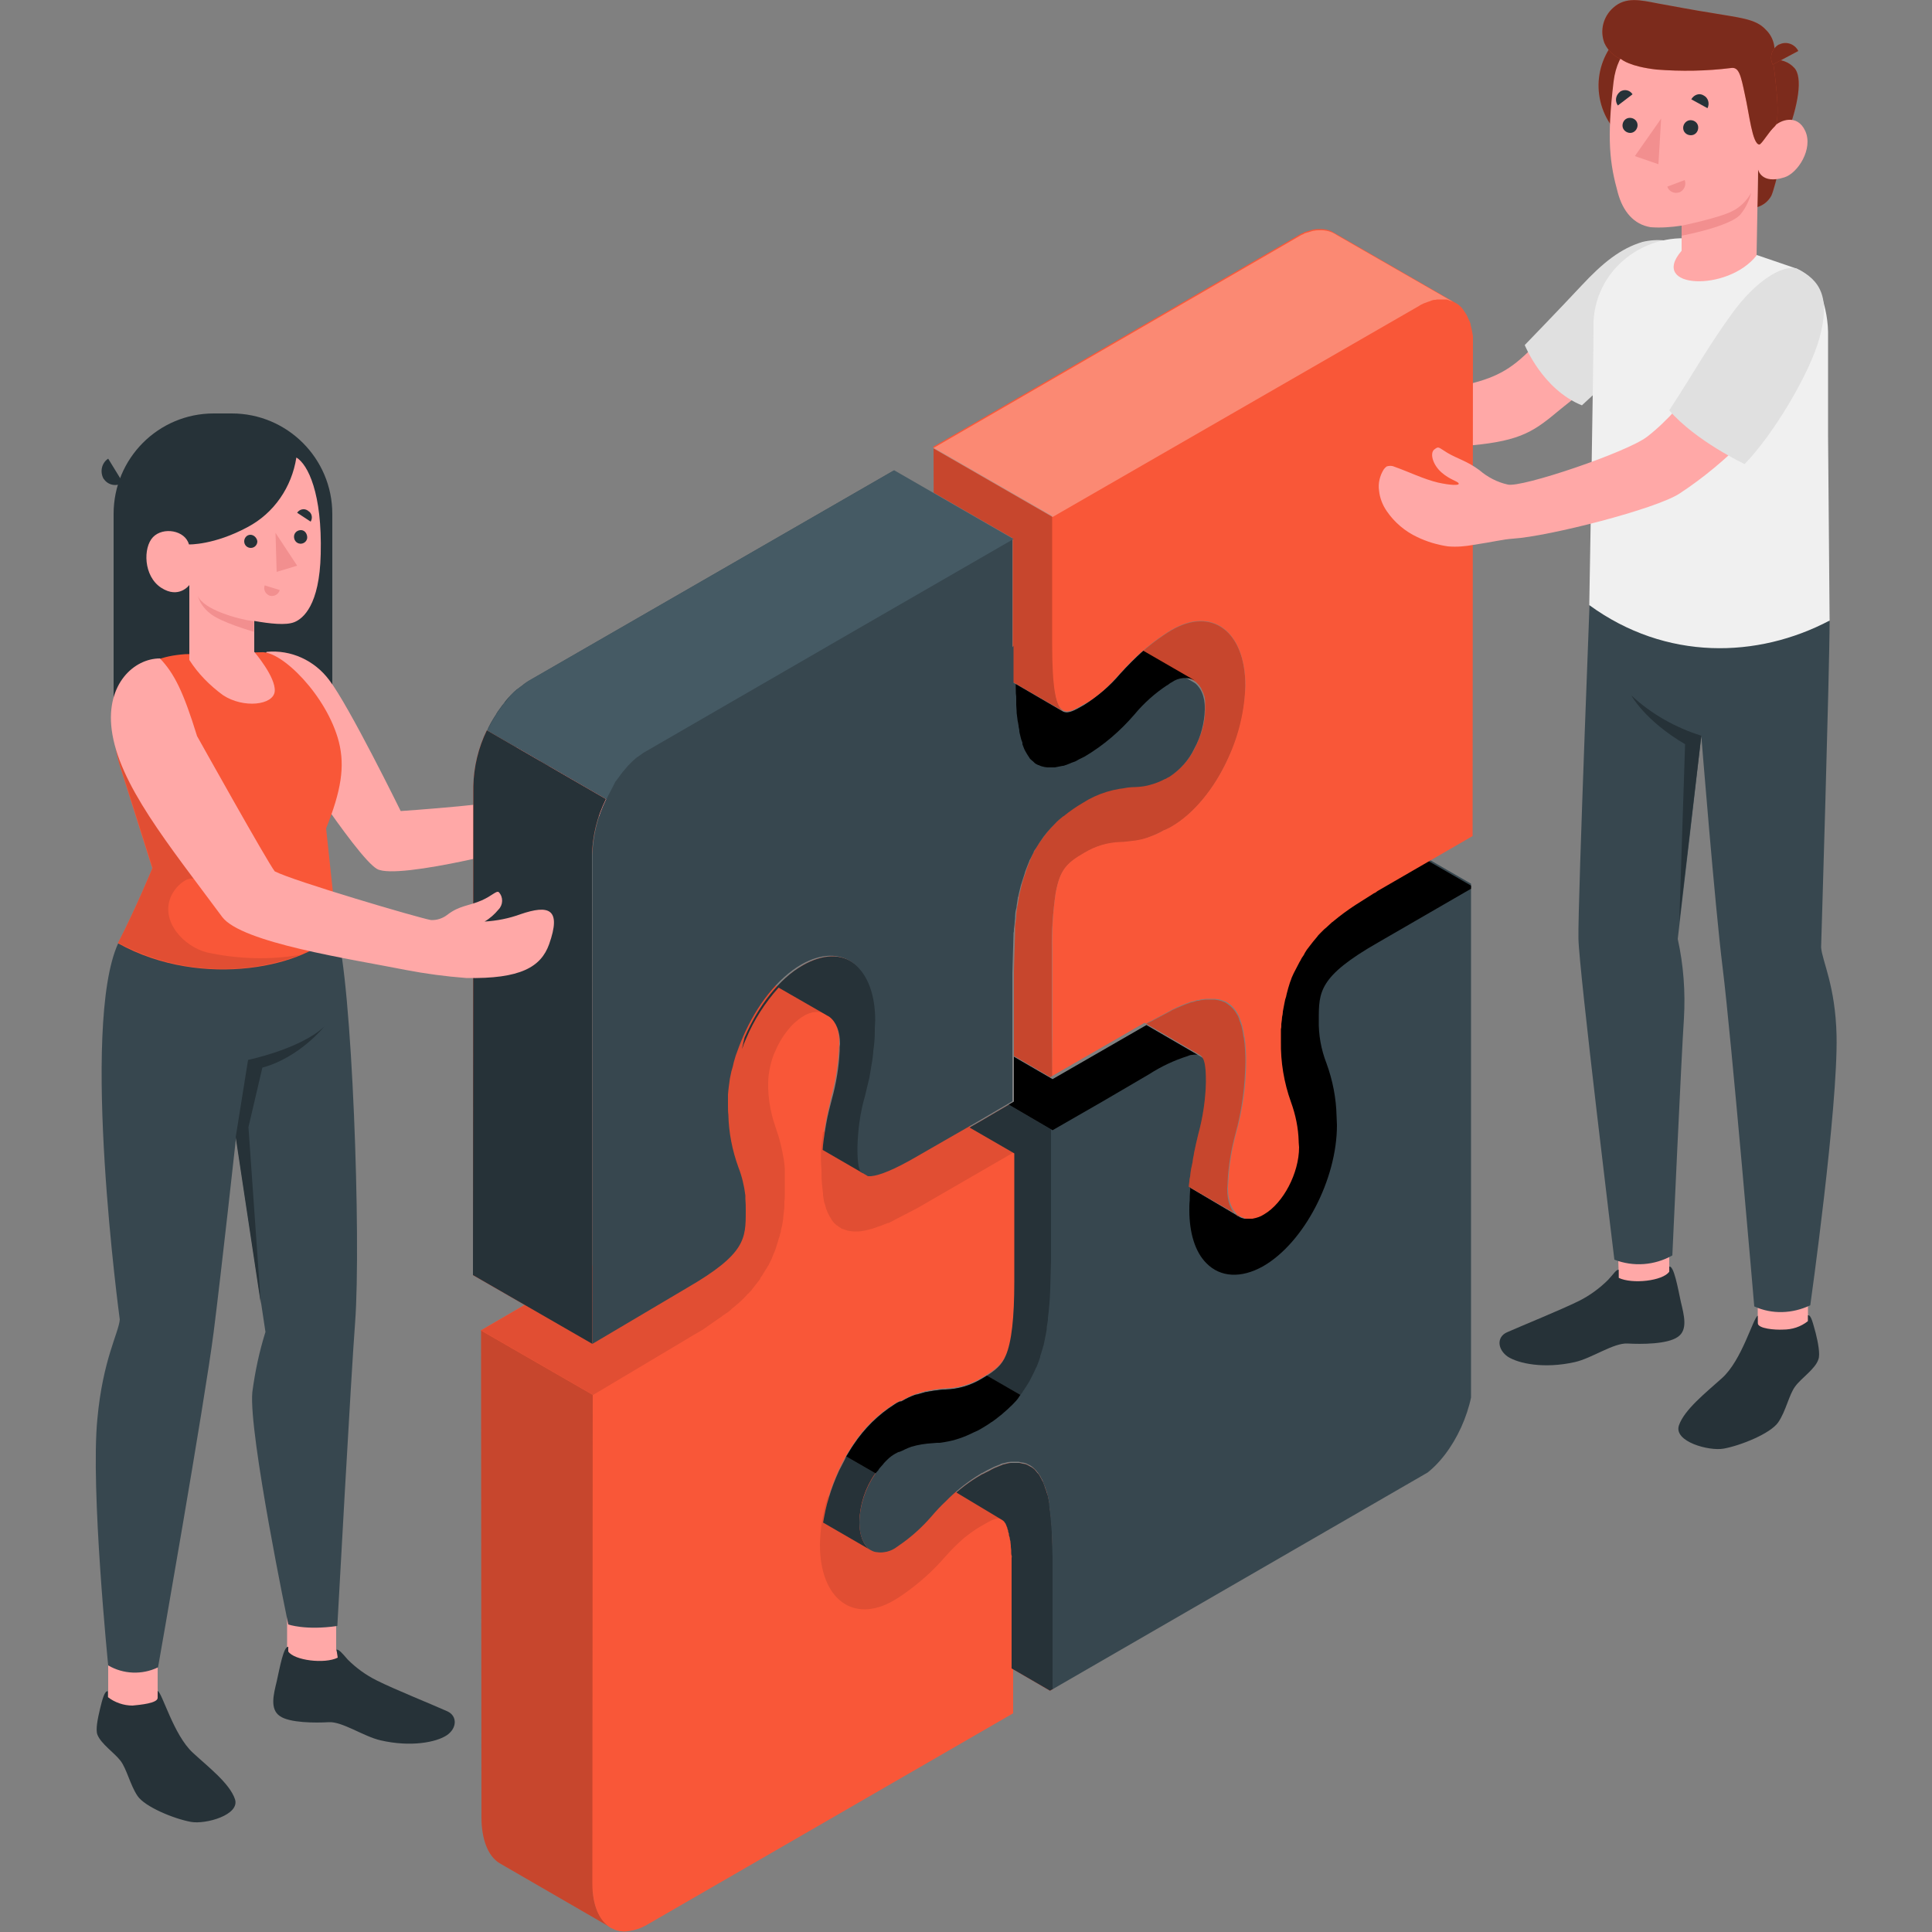 <?xml version="1.0" encoding="utf-8"?>
<!-- Generator: Adobe Illustrator 24.0.1, SVG Export Plug-In . SVG Version: 6.00 Build 0)  -->
<svg version="1.1" id="Layer_1" xmlns="http://www.w3.org/2000/svg" xmlns:xlink="http://www.w3.org/1999/xlink" x="0px" y="0px"
	 viewBox="0 0 500 500" style="enable-background:new 0 0 500 500;" xml:space="preserve">
<rect x="0" y="0" width="500" height="500" fill="#808080" stroke="none"/>
<style type="text/css">
	.st0{fill:#FFA8A7;}
	.st1{fill:#E0E0E0;}
	.st2{fill:#37474F;}
	.st3{fill:#F0F0F0;}
	.st4{fill:#F95738;}
	.st5{opacity:0.5;enable-background:new    ;}
	.st6{fill:#F28F8F;}
	.st7{fill:#263238;}
	.st8{opacity:0.1;enable-background:new    ;}
	.st9{opacity:0.2;enable-background:new    ;}
	.st10{clip-path:url(#SVGID_2_);}
	.st11{clip-path:url(#SVGID_4_);}
	.st12{opacity:0.3;fill:#FFFFFF;enable-background:new    ;}
	.st13{clip-path:url(#SVGID_6_);}
	.st14{fill:#455A64;}
</style>
<g id="freepik--Characters--inject-2">
	<g id="freepik--character-2--inject-2">
		<g id="freepik--character-boy--inject-2_1_">
			<path class="st0" d="M342.2,91.2c2.2,1.8,4.7,2.8,7.6,5.6c1.8,2.1,4.1,3.7,6.7,4.7c3.4,1.3,6.5,0.9,15.8-0.6
				c11.4-1.8,16.2-3.7,21.1-7.9c5.7-4.9,18.6-19.6,24.7-25.4c6.6-6.1,15.6-3.8,15.6-3.8c-2.8,9.1-6.9,17.7-12.3,25.5
				c-5,7.1-14.2,13.8-18.4,17.3c-6.7,5.6-10.3,7.8-25,8.9c-11.1,0.8-12.6,1.1-21.8,0.8c-3.3-0.1-5.3-0.1-10.7-0.6
				c-2.3-0.2-4.7-0.6-6.9-1.2c-2.6-0.6-5-1.6-7.3-2.9c-2.9-1.9-5.3-4.6-6.9-7.7c-0.9-1.7-1.3-3.6-1.3-5.6c0-1.9,0.7-3.8,2-5.3
				c0.2-0.3,0.6-0.5,0.9-0.7c0.7-0.1,1.4,0,2,0.4c3.5,1.8,7,4.2,10.6,5.7c3.1,1.2,5.4,1.6,5.2,1c-0.2-0.6-2.1-1.2-4-3.4
				c-1.9-2.2-2.4-5.2-1.2-6.1S340,89.4,342.2,91.2z"/>
			<path class="st1" d="M436.4,63.8c-3.5-1.7-7.5-2.1-11.3-1.2c-5.7,1.7-10.3,5.4-15.8,11.3c-5.5,5.9-14.7,15.4-14.7,15.4
				s4.6,11.5,14.8,15.6L430.8,85L436.4,63.8z"/>
			<g id="freepik--character-boy--inject-2">
				<rect x="454.9" y="326.6" class="st0" width="13" height="22.2"/>
				<polygon class="st0" points="432,332.2 419,332.6 418.3,309.1 432,308.7 				"/>
				<path class="st2" d="M473.5,160.7c0,12.4-2.2,84.5-2.2,84.5c0.3,3.6,3.7,9.9,4,22.8c0.4,18.6-6.8,69.8-6.8,69.8
					c-4.6,2.2-9.9,2.4-14.5,0.3c0,0-5.9-69.3-8.2-87.8c-2-16.1-5.5-59.8-5.5-59.8l-6.1,52.5c1.5,6.8,2,13.7,1.6,20.6
					c-0.6,8.5-3,61.3-3,61.3c-4.6,2.6-10.1,3-15,1.1c0,0-9.2-75.3-9.3-83.1c-0.2-8.9,3.4-100,3.4-100L473.5,160.7z"/>
				<path class="st3" d="M464.9,69.5c2.9,1.3,5.1,3.6,6.3,6.5c1.3,3.6,2,7.4,1.9,11.2v25.4l0.4,48c-18.6,9.8-42.3,10.5-62.2-4
					c0,0,1.1-61.8,1.1-71.9c0-0.4,0-0.9,0-1.5c0.7-14.5,14.9-24.4,29-20.8l11.8,3.1L464.9,69.5L464.9,69.5z"/>
				
					<ellipse transform="matrix(0.973 -0.23 0.23 0.973 6.428 99.729)" class="st4" cx="431.6" cy="22.3" rx="17.8" ry="17.8"/>
				
					<ellipse transform="matrix(0.973 -0.23 0.23 0.973 6.428 99.729)" class="st5" cx="431.6" cy="22.3" rx="17.8" ry="17.8"/>
				<path class="st4" d="M462.4,34.9c0,0-2.9,13.6-4,15.8c-0.8,1.4-2,2.4-3.6,2.9l0.2-9.6L462.4,34.9z"/>
				<path class="st5" d="M462.4,34.9c0,0-2.9,13.6-4,15.8c-0.8,1.4-2,2.4-3.6,2.9l0.2-9.6L462.4,34.9z"/>
				<path class="st4" d="M458.8,15.5c2.1-0.2,4.1,0.5,5.5,2c2.4,2.4,1,10-1.9,17.5l-5.4,0.6L458.8,15.5z"/>
				<path class="st5" d="M458.8,15.5c2.1-0.2,4.1,0.5,5.5,2c2.4,2.4,1,10-1.9,17.5l-5.4,0.6L458.8,15.5z"/>
				<path class="st0" d="M455.3,35.5c1.1,0.7,2.7-1.5,4-2.9s5.8-3.3,7.9,1.3s-1.9,10.9-5.4,12c-6,1.9-6.8-2-6.8-2l-0.4,22.2l0,0
					c-7.4,9.5-28,8.7-19.4-1.2v-6.5c-2.7,0.4-5.4,0.6-8,0.4c-4.4-0.7-7.2-4.1-8.5-8.9c-2.1-7.6-2.9-13.8-1.1-28.8
					c2-16.4,21.1-16.6,31.4-10.2S455.3,35.5,455.3,35.5z"/>
				<path class="st4" d="M455.3,37.4c0.6,0,2.6-3.5,4-4.7c1.9-1.7-0.5-17.2-0.5-17.2c1-2.7,0.3-5.8-1.8-7.8
					c-2.6-2.9-6.9-3.1-14.3-4.4c-3.9-0.6-9.7-1.7-13.6-2.4c-4.6-0.9-8.4-1.8-11.6,1.1c-2.6,2.3-3.5,5.9-2.3,9.1
					c0.9,2,2.5,3.5,4.5,4.3c0,0,2,1.8,9,2.6c6.4,0.5,12.9,0.4,19.3-0.4c2-0.3,2.5,1.7,3.6,7C452.7,29.4,453.5,37.3,455.3,37.4z"/>
				<path class="st5" d="M455.3,37.4c0.6,0,2.6-3.5,4-4.7c1.9-1.7-0.5-17.2-0.5-17.2c1-2.7,0.3-5.8-1.8-7.8
					c-2.6-2.9-6.9-3.1-14.3-4.4c-3.9-0.6-9.7-1.7-13.6-2.4c-4.6-0.9-8.4-1.8-11.6,1.1c-2.6,2.3-3.5,5.9-2.3,9.1
					c0.9,2,2.5,3.5,4.5,4.3c0,0,2,1.8,9,2.6c6.4,0.5,12.9,0.4,19.3-0.4c2-0.3,2.5,1.7,3.6,7C452.7,29.4,453.5,37.3,455.3,37.4z"/>
				<path class="st4" d="M458.8,16.7l6.6-3.5c-0.9-1.8-3.1-2.6-4.9-1.7c0,0-0.1,0-0.1,0C458.6,12.5,457.8,14.8,458.8,16.7z"/>
				<path class="st5" d="M458.8,16.7l6.6-3.5c-0.9-1.8-3.1-2.6-4.9-1.7c0,0-0.1,0-0.1,0C458.6,12.5,457.8,14.8,458.8,16.7z"/>
				<path class="st6" d="M435.2,58.4c0,0,9.8-2,13.2-3.8c2-1,3.7-2.7,4.8-4.7c-0.5,2-1.4,3.9-2.7,5.5c-2.5,3.2-15.3,5.6-15.3,5.6
					L435.2,58.4z"/>
				<path class="st7" d="M435.6,33.1c0,1.1,0.9,1.9,2,1.9c1.1,0,1.9-0.9,1.9-2c0-1.1-0.9-1.9-2-1.9C436.5,31.1,435.6,32,435.6,33.1z
					"/>
				<path class="st7" d="M437.7,25.7l4.2,2.3c0.6-1.2,0.2-2.7-1-3.3C439.8,24,438.4,24.5,437.7,25.7
					C437.7,25.6,437.7,25.6,437.7,25.7z"/>
				<path class="st6" d="M436,46.6l-4.5,1.7c0.4,1.2,1.7,1.9,3,1.5c0,0,0,0,0.1,0C435.8,49.3,436.5,47.9,436,46.6z"/>
				<path class="st7" d="M418.7,27.3l3.8-2.9c-0.7-1.1-2.1-1.4-3.2-0.7c0,0-0.1,0.1-0.1,0.1C418.1,24.7,417.9,26.2,418.7,27.3z"/>
				<path class="st7" d="M419.9,32.5c0,1.1,1,1.9,2,1.9c1.1,0,1.9-1,1.9-2c0-1.1-0.9-1.9-2-1.9C420.7,30.5,419.9,31.4,419.9,32.5
					C419.9,32.5,419.9,32.5,419.9,32.5z"/>
				<polygon class="st6" points="429.9,30.7 429.2,42.5 423.1,40.4 				"/>
				<path class="st7" d="M454.9,342.4v-1.9c-1.2,0.6-4.1,11.6-9.3,16.2c-4.1,3.7-9.7,8.1-11.1,12.2c-1.4,4.2,7.8,6.7,11.6,6
					c4.4-0.8,12.1-3.9,14.1-6.8s2.8-7.2,4.4-9.3c1.5-2.1,5.2-4.5,6-7c0.5-1.3-0.1-4.4-0.7-6.8c-0.7-2.5-1.2-4.8-2-4.6
					c0,0.3,0,1.5,0,1.5c-1.9,1.5-4.1,2.2-6.5,2.2C459.5,344.2,454.9,343.9,454.9,342.4z"/>
				<path class="st7" d="M418.9,328.6c-0.7,0-1.2,1-2.7,2.6c-2.2,2.2-4.8,4.1-7.6,5.5c-4.9,2.4-14.3,6.2-18.6,8.1
					c-2.7,1.2-2.5,4.4,0.2,6.3c2.8,1.8,9.4,3.2,17.4,1.4c4.4-1,10-5,13.6-4.8s10.3,0.2,13-1.7c2.7-1.8,1.6-5.7,0.8-9.1
					c-0.8-3.7-1.8-9.4-3-9.1v1.3c-1.6,2.4-9.6,3.3-13.1,1.6L418.9,328.6z"/>
				<path class="st7" d="M440.3,190.4c-6.7-2.1-12.9-5.6-18.1-10.4c0,0,3.5,6.5,13.9,12.6l-1.5,45.9L440.3,190.4z"/>
			</g>
		</g>
	</g>
	<g id="freepik--character-1--inject-2">
		<path class="st7" d="M55.3,107H60c14.3,0,26,11.6,26,26v55.1l0,0H29.4l0,0V133C29.4,118.6,41,107,55.3,107L55.3,107L55.3,107z"/>
		<path class="st0" d="M53.5,459.1l-3.6-3.2c-3.5-3.2-6.2-8.7-7.8-12.4c-0.9-2.1-1.3-4.4-1.3-6.7v-7.3H28v11.8l0,0v0.3l0,0
			c0.6,2.6,6.5,9.7,9.8,14.3c2.2,3.1,6.5,7,11.5,7.7C54.1,464.2,56.6,462.7,53.5,459.1z"/>
		<path class="st0" d="M90.2,439.7c0.4-0.2,0.7-0.5,0.9-0.8c1-1.4,0.2-2.1-0.5-3.2c-0.9-1.5-1.6-3.1-2.2-4.7c-0.6-1.5-1.4-4-1.4-4
			s0-1.9,0-2.7V417H74.3v12.1l0,0c0.7,2.9,3.2,5.6,4.9,7.8c1.3,1.7,4.7,2.6,6.7,3.1c0.9,0.2,1.8,0.3,2.7,0.2
			C89.2,440.1,89.7,440,90.2,439.7z"/>
		<path class="st2" d="M30.6,244.1c-9.9,21.5,0.4,97.4,0.4,97.4c-0.3,3.5-4.4,10.4-5.8,25.7c-1.8,18.2,2.8,63.8,2.8,63.8
			c3.9,2.3,8.8,2.5,12.9,0.5c0,0,12.1-68.7,14.4-86.8c2-15.8,5.8-50.4,5.8-50.4l7.6,50.4c-1.6,5.1-2.7,10.3-3.4,15.6
			c-1,10.6,9.3,60.1,9.3,60.1s4.4,1.6,12.7,0.4c0,0,3.6-65.7,4.6-78.5c1.6-21.5-0.8-88.7-4.8-101.4L30.6,244.1z"/>
		<path class="st7" d="M61,294.3l3.2-20c0,0,13.5-2.8,19.7-8.6c0,0-6.4,8-16,10.6l-3.6,15.4l3.2,45.7L61,294.3z"/>
		<path class="st7" d="M40.8,439.4v-1.8c1.2,0.5,4.1,11.4,9.1,16c4,3.7,9.5,7.9,10.9,12s-7.6,6.6-11.4,5.9
			c-4.4-0.8-11.9-3.9-13.8-6.7c-1.9-2.8-2.8-7-4.4-9.1c-1.6-2.1-5.1-4.4-6-6.8c-0.5-1.3,0.1-4.2,0.7-6.7c0.6-2.5,1.2-4.7,2-4.5v1.5
			c1.8,1.4,4.1,2.2,6.4,2.2C36.3,441.2,40.8,440.8,40.8,439.4z"/>
		<path class="st7" d="M87.1,426.9c0.7,0,1.5,1,2.9,2.6c2.2,2.2,4.7,4,7.5,5.4c4.8,2.4,14.1,6.1,18.3,8c2.6,1.2,2.5,4.4-0.2,6.2
			c-2.7,1.8-9.3,3.1-17.1,1.3c-4.4-1-9.9-4.9-13.4-4.7c-3.5,0.2-10.2,0.2-12.7-1.6c-2.6-1.8-1.6-5.6-0.8-8.9c0.8-3.6,1.8-9.2,3-9
			v1.2c1.5,2.3,9.4,3.3,12.8,1.6L87.1,426.9z"/>
		<path class="st0" d="M69,168.7c6.3-0.6,12.4,2.2,16.2,7.3c5.1,6.6,18.5,33.9,18.5,33.9s29.4-2,30.8-3.7c1.4-1.7,0.6-5.1,0.2-7
			c-0.4-1.9-1-6.1-1.5-7.3c-0.7-2.1,2.3-1.5,4.1,0.4c1.8,1.9,2.6,5.7,3.5,6.4s7.7-7.3,11-11c3.3-3.8,4.9-6.4,7.1-4.9
			c1.6,1.1,0.6,3.4-1.8,6.6c-1.1,1.4-2.1,2.8-3.1,4.4c-0.3,0.6,0.6,1.1,0.9,1.4c0.7,0.6,1.8,1.5,1.9,2.4c0,0.5,0,1,0.1,1.5
			c0.3,1.1,1.7,1.6,2,2.7c0.3,0.8,0,1.6,0.1,2.4c0.1,0.5,0.4,1,0.5,1.5c0.1,1-0.3,2.1-1.1,2.8c-2.3,2.8-5.5,3.8-8.6,5.5
			c-2.5,1.5-5.1,2-8.1,3.3s-38.7,10.6-44.1,7.6s-25.9-35.2-25.9-35.2C64,176.2,69,168.7,69,168.7z"/>
		<path class="st4" d="M47.9,169.3L47.9,169.3c-12.6,0.9-13.5,7-16.7,13.6c-2.4,5.1-1.6,11.2,0.2,16.5l8,25.3c0,0-4.1,10-8.9,19.4
			c22.1,12.3,49.7,5.8,56.4-3.1c0.3-1.9-1.5-16.8-2.5-26.6c3.9-9.8,4.9-16,3.3-22.4c-3.1-12-14.9-23.7-20.1-23.2L47.9,169.3z"/>
		<path class="st7" d="M28,118.7l3.8,6.2c-1.6,1.1-3.8,0.7-4.9-0.9c0,0-0.1-0.1-0.1-0.1C25.8,122.1,26.3,119.8,28,118.7z"/>
		<path class="st0" d="M76.7,118.4c3,1.8,6.7,9.3,6.3,25c-0.3,13.3-4.6,16.7-6.8,17.6s-6.4,0.4-10.4-0.3v8c0,0,5.6,6.5,5.3,10.2
			c-0.3,3.6-8.1,4.5-13.4,1c-3.4-2.5-6.4-5.5-8.7-9.1v-19.4c0,0-2.7,3.7-7.3,0.7s-4.7-10.4-2.1-13.1s8.3-1.8,9.3,1.9
			c0,0,6.5,0.2,15.2-4.5C70.9,132.8,75.5,126.1,76.7,118.4z"/>
		<path class="st7" d="M66.6,140.1c0,0.9-0.7,1.7-1.7,1.7c-0.9,0-1.7-0.7-1.7-1.7c0-0.9,0.7-1.7,1.6-1.7
			C65.7,138.4,66.5,139.2,66.6,140.1C66.6,140.1,66.6,140.1,66.6,140.1z"/>
		<path class="st6" d="M68.5,151.5l3.9,1.2c-0.3,1.1-1.4,1.7-2.4,1.5c0,0-0.1,0-0.1,0C68.7,153.8,68.1,152.6,68.5,151.5z"/>
		<path class="st7" d="M80.4,135l-3.5-2.3c0.6-0.9,1.8-1.2,2.7-0.6c0,0,0.1,0,0.1,0.1C80.7,132.7,81,134,80.4,135z"/>
		<path class="st7" d="M79.5,138.9c0.1,0.9-0.6,1.7-1.5,1.8c0,0,0,0,0,0c-1,0.1-1.8-0.6-1.9-1.6c-0.1-1,0.6-1.8,1.6-1.9
			S79.4,137.9,79.5,138.9C79.5,138.9,79.5,138.9,79.5,138.9z"/>
		<polygon class="st6" points="71.3,137.9 71.6,148 76.9,146.4 		"/>
		<path class="st6" d="M65.7,160.8c-4.4-0.6-13.1-3.1-14.5-6.6c0.5,1.8,1.6,3.3,3.1,4.5c2.6,2.3,11.4,4.8,11.4,4.8V160.8z"/>
		<path class="st8" d="M53.6,246.5c-6-1.5-12.1-8-9.4-14.4c0.8-1.8,2.1-3.3,3.8-4.3c1.3-0.7,2.9-0.6,4,0.4
			c-2.9-1.9-7.9-11.1-8.5-14.5l-3.4-11.4c-0.3-2.6-0.1-5.2,0.7-7.7l-8.9-10.3l-1.6,1.1c-1.5,4.5-0.3,9.5,1.2,13.9l8,25.3
			c0,0-4.1,10-8.9,19.4c14.6,7.8,31.8,8.9,47.2,3.1C69.7,248.5,61.5,248.2,53.6,246.5z"/>
	</g>
	<path class="st4" d="M158,498.8l-28.7-16.6c-3-1.8-4.7-6.2-4.7-11.9l-0.1-126.1l29,16.7l-0.1,126.5C153.3,493,155.1,497,158,498.8z
		"/>
	<path class="st9" d="M158,498.8l-28.7-16.6c-3-1.8-4.7-6.2-4.7-11.9l-0.1-126.1l29,16.7l-0.1,126.5C153.3,493,155.1,497,158,498.8z
		"/>
	<path class="st4" d="M158.2,499l-0.2-0.1c-2.9-1.8-4.7-5.8-4.7-11.4l0.1-126.5l-29-16.7l25.1-14.6l0.2-0.1l0,0l0,0l3.6-2.1l0,0
		l4-2.8l0.2-0.1l0.2-0.1c0.2-0.1,0.4-0.3,0.6-0.4l0.2-0.2l0.7-0.5l0.7-0.5c0.2-0.2,0.4-0.3,0.6-0.5l0.2-0.2l0.2-0.2
		c0.4-0.3,0.7-0.6,1.1-0.9l0.6-0.5l0.2-0.2c0.7-0.6,1.4-1.3,2-2l0.2-0.2c0.3-0.3,0.5-0.6,0.7-0.8c0.1-0.1,0.2-0.3,0.3-0.4
		c0.1-0.1,0.2-0.2,0.3-0.4v-0.1l0.1-0.1l0.2-0.2l0.8-1c0.2-0.3,0.4-0.6,0.6-0.9l0.2-0.2V314c0.3-0.4,0.5-0.8,0.8-1.2
		c0.2-0.4,0.4-0.7,0.6-1l0.1-0.1c0.2-0.3,0.3-0.6,0.5-0.9l0.2-0.4c0.2-0.4,0.4-0.8,0.6-1.2l0,0l0.3-0.7c0.1-0.2,0.2-0.5,0.3-0.8
		c0.1-0.2,0.2-0.4,0.3-0.6c0.1-0.2,0.2-0.4,0.2-0.6c0.2-0.5,0.3-1,0.5-1.6l0,0c0.1-0.4,0.3-0.9,0.4-1.3c0,0,0-0.1,0-0.2
		c0.1-0.5,0.2-1,0.3-1.5v-0.2c0-0.4,0.2-0.8,0.2-1.2l0,0c0.1-0.6,0.2-1.2,0.3-1.8v-0.3c0-0.1,0-0.3,0-0.4c0-0.1,0-0.1,0-0.2
		c0-0.1,0-0.3,0-0.4c0.1-0.7,0.1-1.5,0.2-2.1v-0.3v-0.8l0,0c0-1,0-2.1,0.1-3.2v-0.3c0-0.3,0-0.6,0-0.9V289c0-0.3,0-0.7,0-1.1
		c0-0.1,0-0.2,0-0.3c0-0.1,0-0.2,0-0.3V287c0-0.5-0.1-1.1-0.1-1.5l0,0v-0.1c0-0.5-0.1-0.9-0.1-1.3c-0.3-2-0.7-3.9-1.2-5.8
		c-0.3-1.2-0.7-2.2-1-3.2c-0.8-2.3-1.4-4.6-1.8-7c0-0.5-0.1-1-0.2-1.5c0-0.5,0-1.1-0.1-1.7v-0.3c0-0.1,0-0.3,0-0.4
		c0-0.3,0-0.6,0-0.9c0-6.7,4.1-14.5,9.1-17.4c0.5-0.3,1-0.5,1.6-0.7c0.4-0.1,0.7-0.2,1.1-0.2c0.4,0,0.7,0,1.1,0
		c0.2,0,0.3,0.1,0.5,0.1c0.5,0.2,1,0.4,1.5,0.6l29.5,16.8l0,0c0.2,0.1,0.3,0.2,0.5,0.3c1.7,1.3,2.7,3.8,2.7,7c0,0.4,0,0.9-0.1,1.6
		v0.2c-0.2,4.2-0.9,8.3-2,12.4c-0.2,1-0.5,2.1-0.7,3.1c-0.1,0.4-0.2,0.7-0.2,1.1c-0.3,1.1-0.5,2.2-0.7,3.5c-0.1,0.4-0.1,0.8-0.2,1.2
		l20.3-11.5l29,16.7v33.3c0,9.3-0.7,15.6-2.2,19.1c-1,2.4-2.6,3.9-6.2,6c-2.8,1.7-6,2.7-9.3,2.8c-1,0-2,0.2-3,0.3l-1.2,0.2
		c-0.4,0.1-0.7,0.1-1.1,0.2c-0.7,0.2-1.5,0.4-2.1,0.6l-0.6,0.2c-1.1,0.4-2.2,0.9-3.2,1.5c-0.1,0.1-0.3,0.1-0.4,0.2H233l-0.2,0.1
		c-0.4,0.2-0.8,0.4-1.3,0.7c-4.3,2.7-8,6.3-10.7,10.5c-1.5,2.2-2.7,4.4-3.8,6.8c-1,2.2-1.9,4.5-2.6,6.9l1.6-1.7
		c1.5-1.7,3.1-3.3,4.8-4.8c1.4-1.2,2.9-2.3,4.6-3.2c2.3-1.3,4.2-2.4,5.6-1.6l0,0l28.7,17.1l0,0l0.3,0.2c0.1,0.1,0.2,0.2,0.2,0.2
		c0.1,0,0.1,0.1,0.1,0.1c0.1,0.1,0.2,0.2,0.2,0.3c0,0,0,0,0,0.1c0.1,0.1,0.2,0.3,0.2,0.4c0.7,1.6,1.2,4.4,1.5,9c0,0.5,0,1,0,1.6
		c0,1.5,0,3.1,0,4.9v33.3l-94.7,54.7c-1.5,0.9-3.3,1.5-5.1,1.7c-0.6,0.1-1.1,0.1-1.7,0c-0.2,0-0.4,0-0.6-0.1
		C159.5,499.6,158.8,499.3,158.2,499z"/>
	<path class="st8" d="M230.9,376.2L230.9,376.2l28.7,17.1l0,0c-1.4-0.9-3.2,0.2-5.6,1.6c-1.6,0.9-3.1,2-4.6,3.2
		c-1.7,1.5-3.3,3.1-4.8,4.8c-3.3,3.8-7.1,7.2-11.4,10.1c-0.6,0.4-1.2,0.8-1.9,1.2c-10.5,6.1-19.1-0.4-19.1-14.4
		c0.1-4.2,0.7-8.3,2-12.3c0.5-0.6,1-1.1,1.6-1.7c1.5-1.7,3.1-3.3,4.8-4.8c1.4-1.2,2.9-2.3,4.6-3.2
		C227.6,376.4,229.5,375.3,230.9,376.2z"/>
	<path class="st8" d="M213,293l20.4-11.5l29,16.7l0,0l-24.9,14.4l0,0l0,0l-7.5,3.9h-0.1h-0.1l-0.5,0.2l-0.3,0.1l-1.2,0.5l-0.7,0.2
		l-0.2,0.1c-0.4,0.1-0.8,0.3-1.2,0.4l-0.8,0.2c-0.4,0.1-0.8,0.2-1.2,0.3h-0.1l-0.5,0.1c-0.5,0.1-1,0.1-1.5,0.1h-0.5
		c-0.6,0-1.1-0.1-1.7-0.2l-0.3-0.1c-0.4-0.1-0.8-0.3-1.2-0.4c-0.1,0-0.2-0.1-0.3-0.2l0,0c-0.4-0.2-0.7-0.4-1-0.7h-0.1l-0.2-0.2
		c-0.4-0.3-0.7-0.7-1-1.1l-0.1-0.2c-0.8-1.2-1.4-2.5-1.7-3.9l-0.1-0.2c-0.2-0.7-0.3-1.5-0.4-2.2v-0.4c-0.1-0.9-0.2-1.8-0.3-2.7
		c-0.1-1.2-0.1-2.3-0.1-3.4C212.3,299.4,212.5,296.2,213,293z"/>
	<path class="st8" d="M153.5,361l-29-16.7l25.1-14.6l0.2-0.1h0.1l0,0l3.6-2.1l0,0l4-2.8l0.1-0.1l0.2-0.1c0.2-0.1,0.4-0.3,0.6-0.4
		l0.2-0.2l0.7-0.5l0.7-0.5c0.2-0.2,0.4-0.3,0.6-0.5l0.2-0.2l0.2-0.2c0.4-0.3,0.7-0.6,1.1-0.9l0.6-0.5l0.2-0.2c0.7-0.6,1.4-1.3,2-2
		l0.2-0.2c0.3-0.3,0.5-0.6,0.7-0.8c0.1-0.1,0.2-0.3,0.3-0.4c0.1-0.1,0.2-0.2,0.3-0.4l0.1-0.1l0.1-0.1l0.1-0.2c0.3-0.3,0.5-0.6,0.8-1
		l0.6-0.9l0.1-0.2V314c0.3-0.4,0.5-0.8,0.8-1.2s0.4-0.7,0.6-1v-0.1c0.2-0.3,0.3-0.6,0.5-0.9c0.1-0.1,0.2-0.3,0.3-0.4
		c0.2-0.4,0.4-0.8,0.6-1.2l0,0l0.3-0.7c0.1-0.2,0.2-0.5,0.3-0.7c0.1-0.3,0.2-0.4,0.2-0.7s0.2-0.4,0.2-0.6c0.2-0.5,0.3-1,0.5-1.6l0,0
		c0.1-0.4,0.3-0.9,0.4-1.3c0,0,0-0.1,0-0.2c0.1-0.5,0.2-1,0.3-1.5v-0.1c0.1-0.4,0.2-0.8,0.2-1.2l0,0c0.1-0.6,0.2-1.2,0.3-1.8v-0.3
		c0-0.1,0-0.3,0-0.4c0-0.1,0-0.1,0-0.2c0-0.1,0-0.3,0-0.4c0.1-0.7,0.1-1.5,0.2-2.1v-0.3c0-0.3,0-0.5,0-0.8l0,0c0-1,0-2.1,0.1-3.2
		v-0.3c0-0.3,0-0.6,0-0.9V289c0-0.3,0-0.7,0-1.1v-0.3c0-0.1,0-0.2,0-0.3V287c0-0.5-0.1-1.1-0.1-1.5v-0.1l0,0l-0.1-1.3
		c-0.3-2-0.7-3.9-1.2-5.8c-0.3-1.2-0.7-2.2-1-3.2c-0.8-2.3-1.4-4.6-1.8-7c0-0.5-0.1-1-0.2-1.5c0-0.5,0-1.1-0.1-1.7v-0.3
		c0-0.1,0-0.3,0-0.4c0-0.3,0-0.6,0-0.9c0-6.7,4.1-14.5,9.1-17.4c0.5-0.3,1-0.5,1.6-0.7c0.4-0.1,0.7-0.2,1.1-0.2
		c0.4-0.1,0.7-0.1,1.1,0c0.2,0,0.3,0.1,0.5,0.1c0.5,0.2,1,0.4,1.5,0.6l29.4,16.8c-0.6-0.4-1.3-0.6-2-0.6c-0.5,0-1,0-1.5,0.1
		c-0.8,0.2-1.7,0.5-2.4,1c-0.9,0.5-1.7,1.2-2.5,1.9c-2,2-3.6,4.4-4.7,7c-0.3,0.6-0.5,1.1-0.7,1.7c-0.3,0.8-0.5,1.7-0.7,2.5
		c-0.3,1.4-0.5,2.8-0.5,4.2c0,0.4,0,0.8,0,1.3v0.1c0.1,2.4,0.4,4.7,1,7c0.1,0.4,0.2,0.7,0.3,1.1c0.2,0.7,0.5,1.5,0.7,2.2
		c0.3,1,0.7,2,1,3.2c0.1,0.4,0.2,0.8,0.3,1.2c0.1,0.4,0.2,0.9,0.3,1.3c0.3,1.5,0.6,3,0.7,4.6v0.1l0,0c0,0.3,0,0.5,0,0.8v0.8v0.2v0.2
		c0,0.2,0,0.3,0,0.5c0,0.2,0,0.4,0,0.5c0,0.2,0,0.4,0,0.5v0.8c0,0.3,0,0.6,0,0.9v0.1c0,0.5,0,1.1,0,1.6c0,0.5,0,1.1-0.1,1.6
		c0,0.3,0,0.5,0,0.8v0.3c0,0.7-0.1,1.4-0.2,2.1c0,0.3-0.1,0.7-0.1,1v0.3l0,0l-0.3,1.8l-0.3,1.2v0.1c0,0.3-0.1,0.6-0.2,0.8
		c-0.1,0.3-0.1,0.6-0.2,0.8s0,0.2-0.1,0.3c-0.1,0.1-0.2,0.7-0.3,1l0,0c-0.2,0.5-0.3,1-0.5,1.6s-0.3,0.9-0.5,1.3
		c-0.2,0.4-0.4,1-0.6,1.5l-0.6,1.2l0,0c-0.1,0.2-0.2,0.5-0.4,0.7l-0.4,0.7l-0.1,0.1c-0.1,0.2-0.2,0.4-0.3,0.5l-0.1,0.2
		c-0.1,0.1-0.1,0.2-0.2,0.3c-0.2,0.4-0.5,0.8-0.8,1.2v0.1l-0.1,0.2c-0.1,0.2-0.2,0.3-0.3,0.4c-0.1,0.2-0.2,0.3-0.3,0.4l-0.3,0.4
		c-0.2,0.2-0.3,0.4-0.5,0.6l-0.1,0.2l-0.2,0.2l-0.3,0.4l-0.1,0.1c0,0.1-0.1,0.2-0.2,0.3l-0.4,0.4c-0.1,0.1-0.2,0.3-0.4,0.4l-0.2,0.2
		c-0.6,0.7-1.3,1.4-2,2l-0.2,0.2l-0.6,0.5c-0.3,0.3-0.7,0.6-1.1,0.9l-0.2,0.2l-0.1,0.1l-0.1,0.1l-0.6,0.5l-1.5,1l-0.2,0.2l-0.6,0.4
		l-0.3,0.2l-4,2.8l-3.6,2.1l-0.1,0.1l-0.2,0.1L153.5,361z"/>
	<g>
		<defs>
			<path id="SVGID_1_" d="M231.5,400.9c0.3-0.2,0.7-0.4,1-0.7l0,0l0,0c3.2-2.1,6-4.7,8.5-7.6c1.3-1.5,2.4-2.6,3.7-3.9l0.2-0.2
				l0.4-0.4l0.2-0.2c0.7-0.6,1.3-1.2,1.9-1.7l12,7.2l0,0c0.2,0.2,0.5,0.3,0.6,0.6l0,0c0.1,0.1,0.2,0.3,0.3,0.4v0.1
				c0.1,0.1,0.1,0.3,0.2,0.4v0.1l0.2,0.4c0,0,0,0.1,0,0.2c0.1,0.2,0.1,0.3,0.2,0.5c0,0.1,0,0.1,0,0.2c0,0.1,0.1,0.4,0.2,0.6v0.2
				c0,0.3,0.1,0.5,0.2,0.8l0,0c0,0.3,0.1,0.7,0.2,1v0.1l0.1,1c0,0.1,0,0.2,0,0.3l0.1,0.9c0,0.2,0,0.3,0,0.5s0,0.6,0.1,0.9
				c0.1,0.3,0,0.4,0,0.6v0.9c0,0.2,0,0.4,0,0.6s0,0.7,0,1s0,0.4,0,0.6c0,0.2,0,0.8,0,1.2v0.6c0,0.6,0,1.3,0,2v33.2l118.9-68.7v-18.8
				c0-0.1,0-0.2,0-0.3V216.2l0,0l-24.9,14.4l-0.5,0.3l-0.3,0.2l0,0l0,0l-4.9,3l0,0l0,0c-2,1.3-3.9,2.7-5.7,4.2l-0.1,0.1l-0.3,0.2
				c-0.4,0.4-0.9,0.8-1.3,1.2l-0.1,0.1l-0.5,0.5c-0.4,0.4-0.8,0.8-1.1,1.1l-0.7,0.8c-0.3,0.4-0.7,0.8-1,1.2s-0.4,0.5-0.7,0.9
				s-0.7,0.8-1,1.3l-0.5,0.8l-0.1,0.2l-0.1,0.2c-0.2,0.4-0.5,0.8-0.7,1.1c-0.2,0.4-0.3,0.6-0.5,0.9l-0.1,0.2
				c-0.4,0.8-0.9,1.7-1.2,2.5l-0.1,0.2c-0.2,0.4-0.3,0.7-0.5,1.1c-0.1,0.4-0.3,0.8-0.4,1.2l-0.1,0.3c-0.2,0.4-0.3,0.9-0.4,1.3
				c-0.1,0.5-0.3,0.9-0.4,1.5c-0.1,0.5-0.2,1-0.4,1.5s-0.2,1-0.3,1.5c-0.1,0.5-0.2,1-0.3,1.6v0.1c0,0.4-0.1,0.9-0.2,1.3
				c-0.1,0.4-0.1,1.2-0.2,1.8v0.3c0,0.3,0,0.7-0.1,1c0,0.7,0,1.5,0,2.5v0.1c0,0.2,0,0.4,0,0.6c-0.1,5.3,0.8,10.7,2.6,15.7
				c1.2,3.3,1.9,6.7,2,10.2v0.2c0,0.5,0.1,0.9,0.1,1.3c-0.1,3.5-1,7-2.7,10.2c-1.4,3-3.7,5.5-6.4,7.3l0,0c-0.4,0.2-0.9,0.5-1.4,0.6
				l-0.2,0.1c-0.4,0.1-0.8,0.2-1.3,0.3h-0.2c-0.4,0-0.8,0-1.2,0H322c-0.4-0.1-0.8-0.2-1.2-0.4l0,0l0,0l0,0l-0.1-0.1l0,0l-12.5-7.4
				c0-0.4,0-0.7,0.1-1.1c0.1-0.4,0.1-0.9,0.2-1.3c0.1-0.9,0.2-1.8,0.4-2.6c0.1-0.8,0.3-1.5,0.4-2.3c0.1-0.4,0.2-0.8,0.2-1.1
				c0.3-1.6,0.7-3.2,1.1-4.9c1.3-4.4,1.9-9,2-13.6c0-4.4-0.4-6.3-1.6-7l-14.3-8.3l-24.3,14l-10-5.8v11.6l-8.7,5.1l0,0l-2.8,1.6
				l11.6,6.7l0,0v17.2l0,0v16c0,9.3-0.7,15.6-2.2,19.1c-1,2.4-2.6,3.9-6.2,6c-2.8,1.7-6,2.7-9.4,2.8c-1,0-2,0.2-3,0.3l-1.2,0.2
				c-0.4,0.1-0.7,0.1-1.1,0.2c-0.7,0.2-1.4,0.4-2.1,0.6h-0.1l-0.4,0.1c-1.1,0.4-2.2,0.9-3.2,1.5l-0.4,0.2h-0.1h-0.2
				c-0.5,0.2-0.9,0.4-1.3,0.7c-4.3,2.7-7.9,6.3-10.7,10.5c-0.7,1-1.3,2.1-2,3.2l-0.2,0.5c-0.5,1-1,1.9-1.5,2.9l-0.1,0.2
				c-1,2.2-1.9,4.5-2.6,6.9l0,0c-0.7,2.1-1.1,4.3-1.5,6.5l12.7,7.3C227.6,402.1,229.7,402,231.5,400.9z"/>
		</defs>
		<clipPath id="SVGID_2_">
			<use xlink:href="#SVGID_1_"  style="overflow:visible;"/>
		</clipPath>
		<g class="st10">
			<path class="st4" d="M264.1,361.1l-30.9-17.8l0.7-0.9l0.1-0.1l0.3-0.5c0.5-0.7,1-1.5,1.5-2.2l0.1-0.2c0.4-0.8,0.9-1.7,1.3-2.6
				c0.1-0.2,0.2-0.4,0.3-0.7v-0.1c0.2-0.5,0.5-1.1,0.7-1.8c0.1-0.3,0.2-0.6,0.3-0.9v-0.2c0.2-0.5,0.3-1,0.5-1.6s0.2-0.9,0.4-1.3
				s0.2-1,0.4-1.5c0.1-0.5,0.2-1,0.3-1.5c0.1-0.5,0.2-0.9,0.3-1.4v-0.2c0.1-0.4,0.2-0.9,0.2-1.4c0.1-0.5,0.1-0.5,0.1-0.8v-0.3
				c0.3-2.3,0.5-4.8,0.7-7.4v-0.3l0.2-7.1v-33.9l30.8,18l0,0v33.9l-0.2,7.1v0.3c-0.1,2.6-0.3,5.1-0.6,7.4v0.3c0,0.3-0.1,0.5-0.1,0.8
				c0,0.3-0.1,0.9-0.2,1.3v0.2c-0.1,0.5-0.2,0.9-0.2,1.4s-0.2,0.9-0.3,1.5c-0.1,0.5-0.2,1-0.3,1.5c-0.1,0.5-0.2,0.9-0.4,1.3
				c-0.1,0.4-0.3,1.1-0.5,1.6v0.2c-0.1,0.3-0.2,0.6-0.3,0.9c-0.2,0.7-0.5,1.3-0.7,1.8l-0.1,0.1l-0.3,0.7c-0.4,0.9-0.9,1.8-1.3,2.6
				l-0.1,0.2c-0.4,0.7-0.9,1.5-1.4,2.2c-0.1,0.2-0.2,0.3-0.3,0.4v0.1L264.1,361.1z"/>
			<path class="st4" d="M241.5,420l0.1-28l-0.4,0.4c1.3-1.5,2.5-2.6,3.7-3.9l0.2-0.2l0.4-0.4l0.3-0.1c2.4-2.3,5.1-4.4,8.1-6.1l0,0
				l0.3-0.2h0.1l0.2-0.1l0,0c0.7-0.4,1.5-0.7,2.1-1.1c0.2-0.1,0.4-0.2,0.6-0.3l0.2-0.1c0.5-0.2,1-0.4,1.5-0.6
				c0.3-0.1,0.5-0.2,0.7-0.3h0.1c0.4-0.1,0.8-0.2,1.2-0.3c0.4-0.1,0.6-0.1,0.9-0.1c0.4,0,0.7,0,1.1,0c0.3,0,0.5,0,0.8,0
				c0.3,0,0.6,0.1,0.9,0.2h0.1l0.6,0.1c0.3,0.1,0.6,0.2,0.9,0.4c0.3,0.2,0.6,0.3,0.9,0.5c0.3,0.2,0.7,0.5,0.9,0.8
				c0.2,0.2,0.3,0.4,0.5,0.6l0.1,0.1l0.1,0.1c0.2,0.2,0.3,0.4,0.4,0.6c0.2,0.3,0.3,0.6,0.5,0.9c0.1,0.3,0.3,0.5,0.4,0.8
				c0.1,0.3,0.3,0.7,0.4,1.1c0.1,0.4,0.2,0.6,0.3,0.8c0.1,0.3,0.2,0.8,0.4,1.2l0.2,0.7v0.1c0.1,0.5,0.2,1,0.3,1.5c0,0.1,0,0.3,0,0.4
				v0.2c0.3,2,0.6,4.4,0.7,7.1v0.1l0.2,6.5V438L241.5,420z"/>
			<path class="st4" d="M225.2,401.1l-30.4-17.6c-2-1.1-3.2-3.9-3.2-7.6c0.1-4.4,1.5-8.7,4-12.4l0.6-0.8c-0.1,0.2-0.3,0.5-0.5,0.7
				l30.9,17.8c-0.1,0.1-0.2,0.2-0.2,0.3c-2.5,3.6-3.9,7.9-4,12.4C222.4,397.4,223.5,399.9,225.2,401.1z"/>
			<path class="st7" d="M264.1,361.1l-30.9-17.8l0.7-0.9l0.1-0.1l0.3-0.5c0.5-0.7,1-1.5,1.5-2.2l0.1-0.2c0.4-0.8,0.9-1.7,1.3-2.6
				c0.1-0.2,0.2-0.4,0.3-0.7v-0.1c0.2-0.5,0.5-1.1,0.7-1.8c0.1-0.3,0.2-0.6,0.3-0.9v-0.2c0.2-0.5,0.3-1,0.5-1.6s0.2-0.9,0.4-1.3
				s0.2-1,0.4-1.5c0.1-0.5,0.2-1,0.3-1.5c0.1-0.5,0.2-0.9,0.3-1.4v-0.2c0.1-0.4,0.2-0.9,0.2-1.4c0.1-0.5,0.1-0.5,0.1-0.8v-0.3
				c0.3-2.3,0.5-4.8,0.7-7.4v-0.3l0.2-7.1v-33.9l30.8,18l0,0v33.9l-0.2,7.1v0.3c-0.1,2.6-0.3,5.1-0.6,7.4v0.3c0,0.3-0.1,0.5-0.1,0.8
				c0,0.3-0.1,0.9-0.2,1.3v0.2c-0.1,0.5-0.2,0.9-0.2,1.4s-0.2,0.9-0.3,1.5c-0.1,0.5-0.2,1-0.3,1.5c-0.1,0.5-0.2,0.9-0.4,1.3
				c-0.1,0.4-0.3,1.1-0.5,1.6v0.2c-0.1,0.3-0.2,0.6-0.3,0.9c-0.2,0.7-0.5,1.3-0.7,1.8l-0.1,0.1l-0.3,0.7c-0.4,0.9-0.9,1.8-1.3,2.6
				l-0.1,0.2c-0.4,0.7-0.9,1.5-1.4,2.2c-0.1,0.2-0.2,0.3-0.3,0.4v0.1L264.1,361.1z"/>
			<path class="st7" d="M241.5,420l0.1-28l-0.4,0.4c1.3-1.5,2.5-2.6,3.7-3.9l0.2-0.2l0.4-0.4l0.3-0.1c2.4-2.3,5.1-4.4,8.1-6.1l0,0
				l0.3-0.2h0.1l0.2-0.1l0,0c0.7-0.4,1.5-0.7,2.1-1.1c0.2-0.1,0.4-0.2,0.6-0.3l0.2-0.1c0.5-0.2,1-0.4,1.5-0.6
				c0.3-0.1,0.5-0.2,0.7-0.3h0.1c0.4-0.1,0.8-0.2,1.2-0.3c0.4-0.1,0.6-0.1,0.9-0.1c0.4,0,0.7,0,1.1,0c0.3,0,0.5,0,0.8,0
				c0.3,0,0.6,0.1,0.9,0.2h0.1l0.6,0.1c0.3,0.1,0.6,0.2,0.9,0.4c0.3,0.2,0.6,0.3,0.9,0.5c0.3,0.2,0.7,0.5,0.9,0.8
				c0.2,0.2,0.3,0.4,0.5,0.6l0.1,0.1l0.1,0.1c0.2,0.2,0.3,0.4,0.4,0.6c0.2,0.3,0.3,0.6,0.5,0.9c0.1,0.3,0.3,0.5,0.4,0.8
				c0.1,0.3,0.3,0.7,0.4,1.1c0.1,0.4,0.2,0.6,0.3,0.8c0.1,0.3,0.2,0.8,0.4,1.2l0.2,0.7v0.1c0.1,0.5,0.2,1,0.3,1.5c0,0.1,0,0.3,0,0.4
				v0.2c0.3,2,0.6,4.4,0.7,7.1v0.1l0.2,6.5V438L241.5,420z"/>
			<path class="st7" d="M225.2,401.1l-30.4-17.6c-2-1.1-3.2-3.9-3.2-7.6c0.1-4.4,1.5-8.7,4-12.4l0.6-0.8c-0.1,0.2-0.3,0.5-0.5,0.7
				l30.9,17.8c-0.1,0.1-0.2,0.2-0.2,0.3c-2.5,3.6-3.9,7.9-4,12.4C222.4,397.4,223.5,399.9,225.2,401.1z"/>
			<path class="st2" d="M225.4,401.2L225.4,401.2l-0.2-0.1c-1.7-1.2-2.8-3.7-2.8-7.1c0.1-4.4,1.5-8.7,4-12.4
				c0.1-0.1,0.1-0.2,0.2-0.3l-30.9-17.8c0.1-0.2,0.3-0.4,0.5-0.7c0.4-0.5,0.8-1,1.2-1.5c0.2-0.2,0.4-0.4,0.6-0.7
				c0.2-0.2,0.4-0.5,0.7-0.7c0.6-0.6,1.3-1,2-1.5l0,0c0.3-0.1,0.5-0.3,0.8-0.4l0.3-0.1l0,0h0.1c1.3-0.7,2.6-1.2,4-1.6l0.5-0.1
				c1.3-0.3,2.6-0.4,3.9-0.5c4.6-0.2,9-1.5,12.9-3.9l1-0.6c0.3-0.2,0.6-0.4,0.9-0.6c0.3-0.2,0.4-0.3,0.7-0.4l0,0h0.1l1.1-0.8l1-0.8
				l0.2-0.1l0.2-0.1l0.1-0.1l0.4-0.4c0.1-0.1,0.3-0.2,0.4-0.4c0.1-0.1,0.5-0.5,0.8-0.7l0.4-0.4l0.2-0.2l0.6-0.7
				c0.3-0.3,0.5-0.6,0.8-0.9l0.1-0.1l0.4-0.5c0.2-0.3,0.4-0.5,0.6-0.8l30.9,17.8l0.6-0.8v-0.1c0.1-0.1,0.2-0.3,0.3-0.4
				c0.5-0.8,1-1.5,1.4-2.2l0.1-0.2c0.4-0.8,0.9-1.7,1.3-2.6l0.3-0.7l0.1-0.1c0.2-0.5,0.5-1.2,0.7-1.8c0.1-0.3,0.2-0.6,0.3-0.9v-0.2
				c0.2-0.5,0.3-1,0.5-1.6c0.2-0.5,0.2-0.9,0.4-1.3c0.1-0.4,0.2-1,0.3-1.5c0.1-0.5,0.2-0.9,0.3-1.5s0.2-0.9,0.2-1.4v-0.2
				c0.1-0.4,0.1-0.9,0.2-1.3c0.1-0.5,0.1-0.5,0.1-0.8v-0.3c0.3-2.3,0.5-4.7,0.6-7.4v-0.3l0.2-7.1v-34l0,0l-30.8-18l12.6-7.3l6.5-3.8
				l5.8-3.4l2.3-1.3c0.6-0.3,1.1-0.6,1.7-0.9c1.9-1.1,4-1.9,6.1-2.5l0.6-0.2c0.7-0.2,1.3-0.2,2-0.1c0.4,0,0.6,0.3,0.9,0.5l31.1,17.7
				c0.6,0.4,1,1,1.2,1.7c0,0.2,0.1,0.5,0.2,0.8c0.1,0.3,0.1,0.7,0.1,1v0.6c0,0.4,0,0.8,0,1.3s0,1,0,1.5c0,1.4,0,2.6-0.2,3.8
				c0,0.3,0,0.6,0,0.9s0,0.6-0.1,0.9c-0.1,0.3,0,0.6-0.1,0.8s-0.1,0.6-0.1,0.8c-0.1,0.5-0.2,1.1-0.3,1.6c-0.1,0.6-0.2,1.1-0.3,1.6
				c0,0,0,0.1,0,0.1c2.5-5.6,3.8-11.6,4-17.7c0-0.9,0-1.7-0.1-2.4c-0.1-4.7-1-9.3-2.6-13.6c-1.4-3.6-2.1-7.5-2-11.3
				c0-7.2,0-11.1,15.2-19.9l24.8-14.2l30.9,17.8v126.3c0,10.5-6.4,22.8-14.3,27.3l-94.7,54.7v-34.3l-0.2-6.5v-0.1
				c-0.2-2.7-0.4-5-0.7-7.1v-0.2c0-0.1,0-0.3,0-0.4c-0.1-0.5-0.2-1-0.3-1.5v-0.1l-0.2-0.7c-0.1-0.4-0.2-0.8-0.4-1.2
				c-0.1-0.4-0.2-0.6-0.3-0.8c-0.1-0.3-0.3-0.7-0.4-1.1s-0.2-0.5-0.4-0.8c-0.1-0.3-0.3-0.6-0.5-0.9c-0.1-0.2-0.3-0.4-0.4-0.6
				l-0.1-0.1l-0.1-0.1c-0.1-0.2-0.3-0.4-0.5-0.6c-0.3-0.3-0.6-0.6-0.9-0.8c-0.3-0.2-0.6-0.4-0.9-0.5c-0.3-0.2-0.6-0.3-0.9-0.4
				l-0.6-0.1h-0.1c-0.3-0.1-0.6-0.1-0.9-0.2c-0.3,0-0.5,0-0.8,0c-0.4,0-0.7,0-1.1,0c-0.3,0-0.6,0.1-0.9,0.1
				c-0.3,0.1-0.8,0.2-1.2,0.3h-0.1c-0.2,0.1-0.5,0.1-0.7,0.3c-0.5,0.2-1,0.4-1.5,0.6l-0.2,0.1c-0.2,0.1-0.4,0.2-0.6,0.3
				c-0.7,0.3-1.4,0.7-2.1,1.1l0,0l-0.2,0.1h-0.1l-0.3,0.2l0,0c-3,1.8-5.7,3.9-8.2,6.3l-0.2,0.2l-0.4,0.4l-0.2,0.2
				c-1.3,1.2-2.5,2.5-3.7,3.9c-2.5,2.9-5.4,5.5-8.5,7.6l0,0l0,0c-0.4,0.3-0.7,0.5-1,0.7c-0.8,0.5-1.8,0.9-2.8,1
				c-0.6,0.1-1.2,0.1-1.8,0C226.5,401.7,225.9,401.5,225.4,401.2z"/>
			<path d="M272.4,292.5l-30.8-18l12.6-7.3l6.5-3.8l5.8-3.4l2.3-1.3c0.6-0.3,1.1-0.6,1.7-0.9c1.9-1.1,4-1.9,6.1-2.5l0.6-0.2
				c0.7-0.2,1.3-0.2,2-0.1c0.4,0,0.6,0.3,0.9,0.5l30.8,17.7c-0.1-0.1-0.2-0.1-0.3-0.1c-0.1-0.1-0.3-0.1-0.5-0.1l0,0
				c-0.5-0.1-1-0.1-1.5,0c-0.4,0-0.8,0.1-1.2,0.3c-3.5,1.1-6.9,2.7-10,4.7l-5.8,3.4l-6.5,3.8L272.4,292.5z"/>
			<path d="M312.2,326.9c-2.9-2.9-4.4-7.8-4.4-13.7c0-0.8,0-1.7,0.1-2.5c0,0,0,0,0-0.1c0-1.5,0.1-2.8,0.3-4.4c0-0.4,0.1-0.9,0.2-1.3
				c0.1-0.9,0.2-1.8,0.4-2.6s0.3-1.5,0.4-2.3c0.1-0.4,0.2-0.8,0.2-1.1c0.3-1.6,0.7-3.2,1.1-4.9c0.3-1.1,0.5-2.1,0.8-3.2l0,0
				c2.5-5.5,3.8-11.5,3.9-17.6c0-0.9,0-1.7-0.1-2.4c-0.1-4.7-1-9.3-2.6-13.6c-1.4-3.6-2-7.5-2-11.3c0-7.2,0-11.1,15.2-19.9
				l24.8-14.2l30.9,17.8l-24.9,14.4c-15.2,8.7-15.2,12.7-15.2,19.9c-0.1,3.9,0.6,7.7,2,11.3c1.6,4.4,2.5,9,2.6,13.6
				c0,0.7,0.1,1.6,0.1,2.4c0,14-8.5,30.4-19.1,36.5C321.2,330.9,315.8,330.6,312.2,326.9z"/>
			<path d="M226.6,381.3l-30.9-17.8c0.1-0.2,0.3-0.4,0.5-0.7c0.4-0.5,0.8-1,1.2-1.5c0.2-0.2,0.4-0.4,0.6-0.7
				c0.2-0.2,0.4-0.5,0.7-0.7c0.6-0.6,1.3-1,2-1.5l0,0c0.3-0.1,0.5-0.3,0.8-0.4l0.3-0.1l0,0h0.1c1.3-0.7,2.6-1.2,4-1.6l0.5-0.1
				c1.3-0.3,2.6-0.4,3.9-0.5c4.6-0.2,9-1.5,12.9-3.9l1-0.6c0.3-0.2,0.6-0.4,0.9-0.6c0.2-0.1,0.4-0.3,0.7-0.4l0,0h0.1l1.1-0.8l1-0.8
				l0.2-0.1l0.2-0.1l0.1-0.1l0.4-0.4c0.1-0.1,0.3-0.2,0.4-0.4c0.1-0.1,0.5-0.5,0.8-0.7l0.4-0.4c0.1-0.1,0.1-0.1,0.2-0.2l0.6-0.7
				c0.3-0.3,0.5-0.6,0.8-0.9l0.1-0.1l0.4-0.5c0.2-0.3,0.4-0.5,0.6-0.8l30.9,17.8l-0.1,0.1c-0.2,0.3-0.4,0.6-0.6,0.9
				s-0.3,0.3-0.4,0.5l-0.1,0.1c-0.5,0.5-0.9,1-1.5,1.5l-0.3,0.3c-0.1,0.1-0.2,0.2-0.2,0.2l-0.8,0.7l-0.8,0.7l-0.1,0.1l-0.4,0.3
				c-0.7,0.6-1.4,1.1-2.1,1.6c0,0-0.1,0-0.2,0.1c-0.8,0.6-1.7,1.1-2.5,1.6l-0.9,0.5l-1.1,0.5c-2.4,1.2-4.9,2.1-7.5,2.5l-1.3,0.2
				h-0.7l-1.2,0.1l0,0c-1.8,0.1-3.7,0.4-5.4,0.9c-0.5,0.2-1.1,0.4-1.7,0.7l0,0c-0.4,0.2-0.8,0.4-1.3,0.6l0,0l0,0l-0.4,0.1
				c-0.3,0.1-0.5,0.3-0.8,0.4c-0.7,0.4-1.4,0.9-2,1.5c-0.2,0.2-0.4,0.4-0.6,0.6c-0.2,0.2-0.4,0.4-0.6,0.7c-0.3,0.3-0.5,0.6-0.8,0.9
				c-0.2,0.2-0.3,0.4-0.4,0.6C226.9,381,226.7,381.1,226.6,381.3z"/>
		</g>
	</g>
	<g>
		<defs>
			<path id="SVGID_3_" d="M262.4,284.9v-33.4l0.3-10.2v-0.2c0-0.2,0-0.5,0-0.7v-0.3c0-0.7,0.1-1.3,0.2-1.9c0-0.3,0.1-0.6,0.1-0.9
				v-0.3c0-0.6,0.1-1.2,0.2-1.8c0.1-0.6,0.1-0.8,0.2-1.1c0.1-0.6,0.2-1.3,0.3-1.9v-0.2c0-0.2,0.1-0.5,0.2-0.8
				c0.2-0.8,0.4-1.7,0.6-2.5c0,0,0-0.2,0.1-0.3c0.2-0.9,0.6-1.9,0.9-2.8l0.1-0.4c0.3-0.8,0.6-1.6,0.9-2.3c0-0.1,0.1-0.3,0.2-0.5
				v-0.1c0.3-0.7,0.7-1.5,1-2.1l0.3-0.5c0.4-0.8,0.9-1.5,1.5-2.3l0,0c1.1-1.6,2.4-3.2,3.8-4.6l0,0l0.1-0.1c0.6-0.6,1.3-1.2,2-1.8
				l0.1-0.1c1.5-1.2,3.2-2.4,4.9-3.4c1.8-1.1,3.8-2,5.8-2.7c1-0.3,2.1-0.6,3.1-0.8c1.3-0.2,2.6-0.4,4-0.4c2.9-0.1,5.8-0.8,8.4-2.2
				h0.1l0,0c0.4-0.2,0.8-0.3,1.1-0.6c2.8-1.8,5-4.3,6.4-7.3c0.4-0.8,0.8-1.7,1.1-2.5c1-2.4,1.5-5,1.5-7.6c0-0.4,0-0.9,0-1.3
				c0-0.1,0-0.2,0-0.3c0-0.3,0-0.6-0.1-0.8c0-0.1,0-0.2,0-0.3s-0.1-0.5-0.2-0.7c-0.1-0.2-0.1-0.2-0.1-0.3c0-0.1-0.2-0.5-0.3-0.7
				l-0.1-0.2c-0.1-0.2-0.2-0.5-0.3-0.7c0-0.1-0.1-0.1-0.1-0.1c-0.1-0.2-0.3-0.4-0.4-0.6c-0.2-0.2,0,0-0.1-0.1l-0.6-0.6l0,0
				c-0.2-0.2-0.4-0.3-0.7-0.5l0,0l-13.2-7.6c-2.1,1.9-4.1,3.9-6,6c-2.7,3.2-5.8,5.9-9.4,8.1c-2.3,1.3-4.1,2.4-5.5,1.6l-12.7-7.4
				c-0.1-2.9-0.1-6,0-9.4v-28.1l-30.9-17.8l110-63.6l40,23.1l-0.1,148.3l-24.9,14.4c-15.2,8.7-15.2,12.7-15.2,19.9
				c-0.1,3.9,0.6,7.7,2,11.3c1.6,4.4,2.5,9,2.6,13.6c0,0.7,0.1,1.6,0.1,2.4c-0.2,8-2.4,15.9-6.5,22.8l-25.3,14.6
				c-0.8-0.5-1.5-1.1-2.1-1.7c-2.8-2.9-4.4-7.8-4.4-13.7c0-0.8,0-1.6,0.1-2.6c0,0,0,0,0-0.1c0-1.5,0.1-2.8,0.3-4.4
				c0-0.4,0.1-0.9,0.2-1.3c0.1-0.9,0.2-1.8,0.4-2.6s0.3-1.5,0.4-2.3c0.1-0.4,0.2-0.8,0.2-1.1c0.3-1.6,0.7-3.2,1.1-4.9
				c1.2-4.4,1.9-9,2-13.6c0-4.4-0.4-6.3-1.6-7l-14.3-8.3l-24.3,14L262.4,284.9z"/>
		</defs>
		<clipPath id="SVGID_4_">
			<use xlink:href="#SVGID_3_"  style="overflow:visible;"/>
		</clipPath>
		<g class="st11">
			<path class="st4" d="M320.9,314.8L290,296.9c-0.1-0.1-0.3-0.2-0.4-0.2c-1.7-1.3-2.5-4-2.5-7.3c0-0.5,0-1,0-1.6v-0.2
				c0.2-4.2,0.9-8.3,2-12.4c0.5-2.1,1-4.4,1.5-6.7l6.7-3.9l0.3-0.1l0.2-0.1l0,0l5.3-2.8l0,0l0,0l0.1-0.1c1.7-0.8,3.4-1.5,5.1-2.1
				h0.2l0.7-0.2c0.3-0.1,0.5-0.2,0.8-0.2h0.2c0.3-0.1,0.7-0.2,1-0.2l0.9-0.1c0.3,0,0.7,0,1,0s0.5,0,0.8,0c0.3,0,0.7,0,1,0.1h0.1
				l0.5,0.1c0.4,0.1,0.8,0.2,1.2,0.4l0.3,0.1c1,0.6,1.9,1.3,2.6,2.3c0.1,0.1,0.1,0.2,0.2,0.3c0.3,0.5,0.6,0.9,0.8,1.5
				c0,0.1,0.1,0.2,0.1,0.3v0.1c0.2,0.5,0.4,1.1,0.6,1.7l0.1,0.5c0.2,0.7,0.3,1.4,0.4,2.2l0.1,0.3c0.3,2.1,0.4,4.1,0.4,6.2
				c-0.1,6.3-0.9,12.6-2.6,18.7c-1.1,4-1.8,8.2-2,12.4v0.2c0,0.7-0.1,1.1-0.1,1.6c0,3.2,0.9,5.7,2.7,7L320.9,314.8z"/>
			<path class="st4" d="M272.4,279.1l-30.8-18v-33.3c-0.1-4.9,0.2-9.8,0.9-14.6c1.1-5.9,2.7-7.7,7.4-10.4c2.8-1.7,6.1-2.7,9.4-2.8
				c1.1-0.1,2.1-0.2,3.2-0.3l0.8-0.1l1.5-0.3c0.6-0.2,1.2-0.3,1.9-0.6c0.3-0.1,0.5-0.2,0.8-0.3c1.1-0.4,2.1-0.8,3.1-1.4l0.1-0.1
				c0.6-0.3,1.2-0.6,1.8-0.9c5.7-3.3,11.1-9.8,14.7-17.8c0.2-0.5,0.4-1,0.7-1.6l-0.8,0.8c1-1,1.9-2,2.9-3.1c3.3-3.8,7.1-7.2,11.3-10
				c0.6-0.4,1.2-0.8,1.9-1.2c10.5-6.1,19.1,0.4,19.1,14.4c-0.1,6.5-1.6,12.9-4.4,18.7c-3.6,8-9,14.5-14.7,17.8
				c-0.6,0.3-1.2,0.6-1.8,0.9c0,0-0.1,0-0.1,0c-1,0.5-2,1-3.1,1.5l-0.8,0.3c-0.6,0.2-1.3,0.4-1.9,0.6c-0.5,0.1-1,0.2-1.5,0.3
				l-0.8,0.1c-1,0.1-2.1,0.3-3.2,0.3c-3.3,0.1-6.5,1-9.4,2.8c-4.7,2.7-6.3,4.5-7.4,10.4c-0.7,4.8-1.1,9.7-1,14.6v21.9l0,0
				L272.4,279.1z"/>
			<path class="st4" d="M275.2,184.1l-30.9-17.9c-1.8-1.1-2.6-5.7-2.6-17.2l-0.1-33.1l30.9,17.8V167
				C272.4,178.6,273.4,183,275.2,184.1L275.2,184.1z"/>
			<path class="st9" d="M320.9,314.8L290,296.9c-0.1-0.1-0.3-0.2-0.4-0.2c-1.7-1.3-2.5-4-2.5-7.3c0-0.5,0-1,0-1.6v-0.2
				c0.2-4.2,0.9-8.3,2-12.4c0.5-2.1,1-4.4,1.5-6.7l6.7-3.9l0.3-0.1l0.2-0.1l0,0l5.3-2.8l0,0l0,0l0.1-0.1c1.7-0.8,3.4-1.5,5.1-2.1
				h0.2l0.7-0.2c0.3-0.1,0.5-0.2,0.8-0.2h0.2c0.3-0.1,0.7-0.2,1-0.2l0.9-0.1c0.3,0,0.7,0,1,0s0.5,0,0.8,0c0.3,0,0.7,0,1,0.1h0.1
				l0.5,0.1c0.4,0.1,0.8,0.2,1.2,0.4l0.3,0.1c1,0.6,1.9,1.3,2.6,2.3c0.1,0.1,0.1,0.2,0.2,0.3c0.3,0.5,0.6,0.9,0.8,1.5
				c0,0.1,0.1,0.2,0.1,0.3v0.1c0.2,0.5,0.4,1.1,0.6,1.7l0.1,0.5c0.2,0.7,0.3,1.4,0.4,2.2l0.1,0.3c0.3,2.1,0.4,4.1,0.4,6.2
				c-0.1,6.3-0.9,12.6-2.6,18.7c-1.1,4-1.8,8.2-2,12.4v0.2c0,0.7-0.1,1.1-0.1,1.6c0,3.2,0.9,5.7,2.7,7L320.9,314.8z"/>
			<path class="st9" d="M272.4,279.1l-30.8-18v-33.3c-0.1-4.9,0.2-9.8,0.9-14.6c1.1-5.9,2.7-7.7,7.4-10.4c2.8-1.7,6.1-2.7,9.4-2.8
				c1.1-0.1,2.1-0.2,3.2-0.3l0.8-0.1l1.5-0.3c0.6-0.2,1.2-0.3,1.9-0.6c0.3-0.1,0.5-0.2,0.8-0.3c1.1-0.4,2.1-0.8,3.1-1.4l0.1-0.1
				c0.6-0.3,1.2-0.6,1.8-0.9c5.7-3.3,11.1-9.8,14.7-17.8c0.2-0.5,0.4-1,0.7-1.6l-0.8,0.8c1-1,1.9-2,2.9-3.1c3.3-3.8,7.1-7.2,11.3-10
				c0.6-0.4,1.2-0.8,1.9-1.2c10.5-6.1,19.1,0.4,19.1,14.4c-0.1,6.5-1.6,12.9-4.4,18.7c-3.6,8-9,14.5-14.7,17.8
				c-0.6,0.3-1.2,0.6-1.8,0.9c0,0-0.1,0-0.1,0c-1,0.5-2,1-3.1,1.5l-0.8,0.3c-0.6,0.2-1.3,0.4-1.9,0.6c-0.5,0.1-1,0.2-1.5,0.3
				l-0.8,0.1c-1,0.1-2.1,0.3-3.2,0.3c-3.3,0.1-6.5,1-9.4,2.8c-4.7,2.7-6.3,4.5-7.4,10.4c-0.7,4.8-1.1,9.7-1,14.6v21.9l0,0
				L272.4,279.1z"/>
			<path class="st9" d="M275.2,184.1l-30.9-17.9c-1.8-1.1-2.6-5.7-2.6-17.2l-0.1-33.1l30.9,17.8V167
				C272.4,178.6,273.4,183,275.2,184.1L275.2,184.1z"/>
			<path class="st4" d="M321.2,314.9l-0.2-0.1l0,0l-0.5-0.3c-1.7-1.3-2.7-3.8-2.7-7c0-0.4,0-0.9,0.1-1.6v-0.2
				c0.2-4.2,0.9-8.3,2-12.4c1.7-6.1,2.6-12.4,2.6-18.7c0-2.1-0.1-4.2-0.4-6.2l-0.1-0.3c-0.1-0.7-0.2-1.5-0.4-2.2l-0.1-0.5
				c-0.2-0.6-0.4-1.2-0.6-1.7v-0.1c0-0.1-0.1-0.2-0.1-0.3c-0.2-0.5-0.5-1-0.8-1.5c0-0.1-0.1-0.2-0.2-0.3c-0.7-1-1.6-1.8-2.6-2.3
				l-0.3-0.1c-0.4-0.2-0.8-0.3-1.2-0.4l-0.5-0.1H315c-0.3-0.1-0.7-0.1-1-0.1c-0.2,0-0.5,0-0.8,0s-0.7,0-1,0l-0.9,0.1
				c-0.3,0-0.7,0.1-1,0.2h-0.2c-0.3,0-0.6,0.1-0.8,0.2l-0.7,0.2h-0.2c-1.8,0.6-3.5,1.3-5.1,2.1l-0.1,0.1l0,0l0,0l-5.3,2.8l0,0
				l-0.2,0.1l-0.3,0.1l-6.7,3.9l-18.4,10.7v-11.4l0,0v-21.9c-0.1-4.9,0.2-9.8,0.9-14.6c1.1-5.9,2.7-7.7,7.4-10.4
				c2.8-1.7,6-2.7,9.4-2.8c1.1,0,2.1-0.2,3.2-0.3l0.8-0.1c0.5-0.1,0.9-0.2,1.5-0.3c0.6-0.2,1.3-0.3,1.9-0.6l0.8-0.3
				c1.1-0.4,2.1-0.9,3.1-1.5c0,0,0.1,0,0.1,0c0.6-0.3,1.2-0.5,1.8-0.9c5.7-3.3,11.1-9.8,14.7-17.8c2.7-5.9,4.2-12.2,4.4-18.7
				c0-14-8.6-20.5-19.1-14.4c-0.7,0.4-1.3,0.8-1.9,1.2c-4.2,2.8-8,6.2-11.3,10c-1,1.1-2,2.1-2.9,3.1c-1.5,1.5-3.2,2.9-5,4.1
				l-0.7,0.4l-0.8,0.4c-0.9,0.5-1.7,1-2.4,1.3l-0.7,0.3c-0.2,0.1-0.4,0.2-0.7,0.2c-0.2,0.1-0.4,0.1-0.6,0.1c-0.4,0-0.8-0.1-1.1-0.3
				c-1.8-1-2.8-5.4-2.8-17.1v-33.2l-30.9-17.8l94.8-54.9c0.3-0.2,0.7-0.4,1-0.5c0.3-0.2,0.6-0.3,1-0.4l0,0l1-0.3
				c0.3-0.1,0.6-0.2,0.9-0.2c0.4-0.1,0.8-0.1,1.2-0.1c1.6-0.1,3.2,0.3,4.5,1.2l30.5,17.6l0,0c0.9,0.5,1.8,1.2,2.4,2.1
				c0.2,0.3,0.4,0.6,0.6,0.9c0.1,0.2,0.3,0.4,0.4,0.7c0.2,0.5,0.4,0.9,0.7,1.5c0.1,0.3,0.2,0.5,0.2,0.8c0.5,1.9,0.8,3.8,0.8,5.8
				v126.3l-24.9,14.4l-0.4,0.3l-0.3,0.2h-0.1l-4.9,3.1l0,0l0,0c-2,1.3-3.9,2.7-5.7,4.2l-0.1,0.1l-0.3,0.2l-1.3,1.2l-0.1,0.1
				c-0.2,0.2-0.4,0.3-0.6,0.5c-0.2,0.2-0.8,0.8-1.1,1.1c-0.4,0.4-0.5,0.5-0.7,0.8s-0.7,0.8-1,1.2l-0.7,0.9l-1,1.3l-0.5,0.8l-0.1,0.2
				l-0.1,0.2c-0.2,0.4-0.5,0.7-0.7,1.1c-0.2,0.4-0.3,0.6-0.5,0.9l-0.1,0.2c-0.4,0.8-0.9,1.7-1.3,2.5l-0.1,0.2
				c-0.2,0.4-0.3,0.7-0.5,1.1l0,0c-0.1,0.4-0.3,0.8-0.4,1.1l-0.1,0.3l-0.4,1.3c-0.1,0.5-0.3,1-0.4,1.5c-0.1,0.5-0.2,1-0.4,1.5
				c-0.1,0.5-0.2,1-0.3,1.5c-0.1,0.5-0.2,1.1-0.3,1.6v0.1c0,0.4-0.1,0.9-0.2,1.3c0,0.4-0.1,1.1-0.2,1.8v0.3c0,0.3,0,0.7-0.1,1
				c0,0.7,0,1.5,0,2.5v0.2c0,0.2,0,0.4,0,0.5c-0.1,5.3,0.8,10.7,2.6,15.7c1.2,3.3,1.9,6.7,2,10.2v0.2c0,0.5,0.1,0.9,0.1,1.3
				c0,6.7-4.1,14.5-9.1,17.4c-0.9,0.6-1.9,0.9-3,1.1c-0.2,0-0.4,0-0.7,0h-0.1c-0.1,0-0.3,0-0.4,0c-0.1,0-0.2,0-0.4,0l-0.3-0.1
				l-0.3-0.1c-0.1,0-0.2-0.1-0.3-0.1C321.5,315,321.3,315,321.2,314.9z"/>
			<path class="st12" d="M272.4,133.8l-30.9-17.8l94.8-54.9c0.3-0.2,0.7-0.4,1-0.5c0.3-0.2,0.6-0.3,1-0.4l0,0l1-0.3
				c0.3-0.1,0.6-0.2,0.9-0.2c0.4-0.1,0.8-0.1,1.2-0.1c1.6-0.1,3.2,0.3,4.5,1.2L376,78.1c-0.3-0.1-0.5-0.2-0.8-0.3
				c-0.1,0-0.1,0-0.2-0.1c-0.3-0.1-0.5-0.2-0.8-0.2h-0.3c-0.2,0-0.4,0-0.5,0l0,0h-0.5c0,0-0.1,0-0.1,0c-0.3,0-0.5,0-0.8,0l-0.6,0.1
				c-0.4,0-0.8,0.1-1.2,0.3l-0.6,0.2l-1.1,0.4c-0.4,0.2-0.9,0.4-1.3,0.7L272.4,133.8z"/>
		</g>
	</g>
	<g>
		<defs>
			<path id="SVGID_5_" d="M153.3,347.8L122.4,330l0.1-126.5c0.1-5,1.3-10,3.5-14.5l0,0c2.6-5.5,6.5-10.3,10.8-12.8l94.6-54.5
				l30.9,17.8v27.8v9.4l12.7,7.4c1.4,0.8,3.2-0.3,5.5-1.6c3.5-2.2,6.7-4.9,9.4-8.1c1.9-2.1,3.9-4.1,6-6l13.2,7.6l0,0
				c0.1,0.1,0.2,0.1,0.3,0.2c0,0,0.1,0,0.1,0c0.1,0.1,0.2,0.1,0.3,0.2c0.5,0.4,0.9,0.9,1.2,1.5c0.1,0.1,0.2,0.3,0.3,0.5
				c0.1,0.1,0.1,0.3,0.2,0.4c0.2,0.6,0.4,1.2,0.6,1.8c0,0.1,0,0.2,0,0.3c0,0.4,0.1,0.8,0.2,1.2c0,0.4,0,0.8,0,1.3c0,0.4,0,0.8,0,1.2
				c0,0.4-0.1,0.9-0.1,1.3s-0.1,0.8-0.2,1.3c-0.1,0.4-0.1,0.6-0.2,1c-0.1,0.2-0.1,0.5-0.2,0.7c-0.4,1.6-1.1,3.2-1.9,4.7
				c-1.4,3-3.6,5.5-6.4,7.3c-0.4,0.2-0.8,0.4-1.1,0.6l0,0h-0.1c-2.6,1.4-5.5,2.1-8.4,2.2c-0.9,0-1.9,0.1-2.9,0.3l-1.1,0.2
				c-2.5,0.5-5,1.4-7.3,2.6c-0.3,0.1-0.5,0.3-0.8,0.4l-0.8,0.5c-1.7,1-3.3,2.1-4.9,3.4l-0.1,0.1c-0.7,0.6-1.5,1.2-2,1.8l-0.1,0.1
				l0,0c-1.4,1.4-2.7,3-3.8,4.6l0,0c-0.5,0.7-1,1.5-1.5,2.3l-0.3,0.5c-0.4,0.7-0.7,1.5-1,2.1v0.1c-0.1,0.2-0.2,0.3-0.2,0.5
				c-0.3,0.8-0.6,1.5-0.9,2.3l-0.1,0.4c-0.3,0.9-0.6,1.9-0.9,2.8c0,0.1-0.1,0.2-0.1,0.3c-0.2,0.8-0.4,1.6-0.6,2.5
				c0,0.2-0.1,0.5-0.2,0.8v0.2c-0.1,0.6-0.2,1.2-0.3,1.9c0,0.4-0.1,0.8-0.2,1.1c-0.1,0.4-0.2,1.2-0.2,1.8v0.3
				c-0.1,0.3-0.1,0.6-0.1,0.9c0,0.6-0.1,1.2-0.2,1.9v0.3c0,0.2,0,0.4,0,0.7v0.2l-0.3,10.2v33.4l-8.7,5l-2.8,1.6l-5.5,3.1l-8,4.6
				c-5.5,3.2-9.4,4.8-11.7,5c-0.4,0-0.7,0-1.1,0c-0.2-0.1-0.5-0.1-0.7-0.3l0,0l0,0l-11.4-6.6l0,0c0,0,0-0.1,0-0.1
				c0.1-1.5,0.3-2.9,0.5-4.2c0.1-0.8,0.3-1.7,0.4-2.4c0.4-2.4,1-4.5,1.5-6.5c1.1-4,1.8-8.2,2-12.4v-0.1v-0.1c0-0.7,0-1.1,0.1-1.6
				c0-3.2-1-5.7-2.7-7c-0.1-0.1-0.2-0.1-0.3-0.2l-0.2-0.1l0,0l-12.7-7.3c-3.5,3.9-6.4,8.4-8.4,13.2c-0.3,0.7-0.6,1.3-0.8,2
				c-0.2,0.6-0.5,1.3-0.7,2l-0.1,0.3c-0.2,0.7-0.4,1.4-0.6,2c-0.2,0.7-0.4,1.4-0.5,2.1c-0.2,0.7-0.2,0.9-0.3,1.5
				c-0.1,0.5-0.2,0.9-0.2,1.5c-0.2,1-0.3,1.9-0.4,2.9c-0.1,0.5-0.1,1.1-0.1,1.6c0,0.5-0.1,1.3-0.1,2s0,0.9,0,1.3
				c0,0.4,0,0.8,0.1,1.2c0,0.6,0,1.2,0.1,1.8c0.1,1.3,0.2,2.6,0.4,3.9c0,0.5,0.2,1,0.3,1.5c0.5,2.2,1.1,4.3,1.8,6.4
				c0.9,2.3,1.5,4.8,1.8,7.3v0.3v0.2v0.3c0.1,1.1,0.1,2.1,0.1,3.2c0,7.2,0,11.1-15.2,19.9L153.3,347.8z"/>
		</defs>
		<clipPath id="SVGID_6_">
			<use xlink:href="#SVGID_5_"  style="overflow:visible;"/>
		</clipPath>
		<g class="st13">
			<path class="st4" d="M223.8,304l-30.8-18l0,0c-1.2-0.7-1.6-2.7-1.6-7c0-3.5,0.4-7.1,1.3-10.5c-0.9,2.1-1.7,4.3-2.3,6.6
				c2.9-10.7,9.7-20.8,17.4-25.3c5.1-2.9,9.9-3.1,13.5-0.3c3.6,2.7,5.6,7.9,5.6,14.8c0,0.7,0,1.3-0.1,1.9v0.3c0,0.2,0,0.3,0,0.5
				c0,1.5-0.2,2.9-0.3,4.4c0,0.2,0,0.5-0.1,0.7v0.2c-0.1,1-0.3,2-0.4,3c-0.1,0.6-0.2,1.2-0.3,1.8c-0.1,0.6-0.2,1.2-0.3,1.8
				c-0.3,1.5-0.7,3-1.1,4.6c-1.3,4.4-1.9,9-2,13.6C222.2,301.3,222.5,303.3,223.8,304z"/>
			<path class="st4" d="M153.3,347.8L122.4,330l0.1-126.5c0.1-5,1.3-10,3.5-14.5l30.8,17.8c-2.3,4.6-3.5,9.6-3.6,14.7L153.3,347.8z"
				/>
			<path class="st7" d="M223.8,304l-30.8-18l0,0c-1.2-0.7-1.6-2.7-1.6-7c0-3.5,0.4-7.1,1.3-10.5l0,0c3.5-8.1,8.9-15.2,15.1-18.7
				c5.1-2.9,9.9-3.1,13.5-0.3c3.6,2.7,5.5,7.9,5.5,14.8c0,0.7,0,1.3-0.1,1.9v0.3c0,0.2,0,0.3,0,0.5c0,1.5-0.2,2.9-0.3,4.4
				c0,0.2,0,0.5-0.1,0.7v0.2c-0.1,1-0.3,2-0.4,3c-0.1,0.6-0.2,1.2-0.3,1.8c-0.1,0.6-0.2,1.2-0.3,1.8c-0.3,1.5-0.7,3-1.1,4.6
				c-1.3,4.4-1.9,9-2,13.6C222.2,301.3,222.5,303.3,223.8,304z"/>
			<path class="st7" d="M153.3,347.8L122.4,330l0.1-126.5c0.1-5,1.3-10,3.5-14.5l30.8,17.8c-2.3,4.6-3.5,9.6-3.6,14.7L153.3,347.8z"
				/>
			<path class="st2" d="M153.3,347.8V221.5c0.1-5.1,1.3-10.1,3.6-14.7L126.1,189c0.1-0.2,0.2-0.4,0.2-0.5c0.1-0.3,0.3-0.6,0.4-0.8
				c0.2-0.4,0.4-0.8,0.6-1.1s0.5-0.9,0.8-1.3l0.2-0.3c0-0.1,0.1-0.1,0.1-0.2c0.2-0.4,0.5-0.8,0.8-1.2l0,0l0.3-0.4
				c0.1-0.2,0.3-0.4,0.5-0.7c0.2-0.2,0.3-0.4,0.5-0.6l0.1-0.2c0.3-0.3,0.5-0.7,0.8-1l0.3-0.4c0.1-0.1,0.2-0.2,0.2-0.3l0.2-0.2
				l0.3-0.3l0,0l0.5-0.5c0-0.1,0.1-0.1,0.2-0.1c0.2-0.1,0.3-0.3,0.4-0.4l0.2-0.1h0.1l0.4-0.3c0.1-0.1,0.3-0.2,0.4-0.3
				s0.3-0.2,0.4-0.3c0.2-0.1,0.4-0.3,0.5-0.4c0.3-0.2,0.7-0.5,1-0.7l94.6-54.5l30.9,17.8v27.8l0.4-0.5c2.5-2.9,5.4-5.5,8.5-7.6l0,0
				l0,0h0.1c0.3-0.2,0.6-0.4,0.9-0.6c1.8-1.2,4.1-1.3,5.9-0.2l30.8,17.8c0.2,0.1,0.3,0.2,0.5,0.3l0.3,0.2c1.1,1,1.8,2.3,2.1,3.7
				c0.1,0.4,0.2,0.8,0.2,1.1c0.1,0.6,0.1,1.3,0.1,1.9c-0.1,3.5-1,7-2.7,10.1c-1.4,3-3.7,5.5-6.4,7.3c-0.4,0.2-0.8,0.4-1.1,0.6h-0.1
				l0,0c-2.6,1.4-5.5,2.1-8.4,2.2c-4.6,0.2-9,1.5-12.9,4c-1.7,1-3.3,2.1-4.9,3.4l-0.2,0.1c-0.7,0.6-1.5,1.2-2,1.8l-0.1,0.1l0,0
				c-1.4,1.4-2.7,2.9-3.8,4.6l0,0c-0.5,0.7-0.9,1.5-1.5,2.3l-0.2,0.4v0.1c-0.4,0.7-0.7,1.5-1.1,2.1v0.1c-0.1,0.2-0.1,0.3-0.2,0.5
				c-0.3,0.7-0.6,1.5-0.9,2.3l-0.1,0.4c-0.3,0.9-0.6,1.9-0.9,2.8l-0.1,0.3c-0.2,0.8-0.4,1.6-0.6,2.5c0,0.2-0.1,0.5-0.2,0.7v0.2
				c-0.1,0.6-0.2,1.2-0.3,1.9c0,0.4-0.1,0.8-0.2,1.1s-0.2,1.2-0.2,1.8v0.3c0,0.3-0.1,0.6-0.1,0.9c0,0.6-0.1,1.2-0.2,1.9v0.3
				c0,0.2,0,0.5-0.1,0.7v0.2l-0.3,10.2V285l-8.7,5.1l-8.2,4.7l-8,4.6c-5.5,3.2-9.4,4.8-11.7,5c-0.2,0-0.4,0-0.6,0
				c-0.4,0-0.9-0.1-1.3-0.3l0,0l0,0c-1.2-0.7-1.6-2.7-1.6-7c0.1-4.6,0.7-9.2,2-13.6c0.4-1.6,0.7-3.1,1.1-4.6
				c0.1-0.6,0.2-1.2,0.3-1.8c0.1-0.6,0.2-1.2,0.3-1.8c0.2-1,0.3-2,0.4-3V272c0-0.2,0.1-0.5,0.1-0.7c0.2-1.5,0.3-2.9,0.3-4.4
				c0-0.2,0-0.3,0-0.5v-0.4c0-0.6,0.1-1.2,0.1-1.9c0-6.8-2-12-5.6-14.8c-3.6-2.7-8.4-2.6-13.5,0.3c-6.2,3.6-11.6,10.6-15.1,18.7
				c-0.7,1.6-1.3,3.2-1.9,4.9c-0.2,0.6-0.3,1.1-0.5,1.7c-0.1,0.6-0.3,1.3-0.5,2c0,0.1-0.1,0.2-0.1,0.3c-0.1,0.6-0.3,1.3-0.4,1.9
				c-0.2,1.4-0.4,2.8-0.5,4.2c0,0.4,0,0.8,0,1.2c0,0.5,0,1,0,1.5c0,0.9,0,1.8,0.1,2.5c0.1,4.6,1,9.2,2.6,13.6
				c0.9,2.3,1.5,4.8,1.8,7.3v0.3v0.1v0.1c0,0.1,0,0.2,0,0.3c0.1,1.1,0.1,2.1,0.1,3.2c0,7.2,0,11.1-15.2,19.9L153.3,347.8z"/>
			<path d="M278.4,158.3l30.8,17.8c-1.9-1-4.2-0.8-6,0.5c-0.3,0.1-0.6,0.4-0.9,0.6l-0.1,0.1h-0.1l0,0c-3.2,2.1-6.1,4.7-8.5,7.6
				c-3.7,4.3-8,8-12.9,10.9l-0.6,0.3l-0.2,0.1l-0.2,0.1c-0.5,0.2-0.9,0.5-1.3,0.7l-0.8,0.3l-0.3,0.1l-0.2,0.1l-1,0.4
				c-0.3,0.1-0.6,0.2-0.9,0.3H275l-1,0.2c-0.3,0.1-0.7,0.1-1,0.2h-1c-0.3,0-0.6,0-0.9,0s-0.6-0.1-0.8-0.1c-0.3-0.1-0.5-0.1-0.8-0.2
				c-0.3-0.1-0.5-0.2-0.7-0.3h-0.1c-0.2-0.1-0.4-0.2-0.6-0.3c-0.2-0.1-0.4-0.3-0.6-0.5l-0.1-0.1l-0.1-0.1c-0.2-0.1-0.3-0.3-0.5-0.4
				c-0.2-0.2-0.4-0.4-0.5-0.7l-0.1-0.1c-0.3-0.5-0.6-0.9-0.9-1.5l-0.1-0.2c-0.1-0.2-0.2-0.4-0.3-0.7c-0.1-0.2-0.2-0.6-0.3-0.8v-0.2
				v-0.2c-0.1-0.3-0.2-0.5-0.3-0.8c-0.1-0.3-0.2-0.8-0.3-1.2c-0.1-0.4-0.2-0.7-0.2-1.1s-0.2-0.9-0.2-1.3c-0.1-0.5-0.1-0.8-0.2-1.1
				c-0.1-0.4-0.1-1-0.2-1.5s-0.1-0.8-0.1-1.2c0-0.4-0.1-1.1-0.1-1.6c0-0.3,0-0.6,0-1v-0.4c0-0.5,0-1-0.1-1.6v-0.2l-0.1-5.8v-6
				c0.1-0.2,0.3-0.3,0.4-0.4c2.5-2.9,5.4-5.5,8.5-7.6l0,0h0.1l0.1-0.1c0.3-0.2,0.6-0.4,0.9-0.6C274.4,157.4,276.6,157.3,278.4,158.3
				z"/>
			<path class="st14" d="M157,206.8L126.1,189c0.1-0.2,0.2-0.3,0.3-0.5c0.1-0.3,0.3-0.6,0.4-0.8c0.2-0.4,0.4-0.8,0.6-1.1
				s0.5-0.9,0.8-1.3c0.1-0.2,0.2-0.3,0.3-0.5c0.2-0.4,0.5-0.8,0.8-1.2l0,0l0.3-0.4c0.1-0.2,0.3-0.4,0.5-0.7c0.2-0.3,0.4-0.6,0.7-0.8
				c0.3-0.3,0.5-0.7,0.8-1l0.3-0.4c0.1-0.1,0.2-0.2,0.2-0.3l0.5-0.5l0,0l0.5-0.5c0-0.1,0.1-0.1,0.2-0.1c0.2-0.2,0.4-0.4,0.6-0.6h0.1
				l0.4-0.3c0.3-0.2,0.6-0.5,0.9-0.7c0.2-0.1,0.4-0.3,0.5-0.4c0.3-0.2,0.7-0.5,1-0.7l94.6-54.5l30.9,17.8l-41.6,24l-53.1,30.7
				c-0.4,0.2-0.8,0.5-1.2,0.7c-0.4,0.3-0.7,0.5-1.1,0.8c-0.2,0.1-0.4,0.3-0.6,0.4c-0.3,0.3-0.7,0.6-1,0.9c-0.3,0.3-0.8,0.8-1.2,1.2
				c-0.9,1-1.7,2-2.4,3c-0.3,0.4-0.6,0.8-0.9,1.2C158.4,204.1,157.6,205.4,157,206.8z"/>
		</g>
	</g>
	<path class="st0" d="M111.5,238.1c1.5,0.1,3-0.4,4.2-1.3c3.2-2.5,5.6-2.3,9-3.8c2.7-1.2,3.8-2.6,4.4-2.1c1.2,1.3,1.1,3.3-0.1,4.5
		c-1,1.2-2.2,2.3-3.6,3.1c3.2-0.2,6.3-0.8,9.3-1.9c7.3-2.5,10.7-1.5,7.4,7.8c-2.1,5.8-7.3,9-21.5,8.7c-5.3-0.4-10.5-1.1-15.7-2.1
		c-14.1-2.8-42.4-7-47.4-13.7c-14-18.9-26.8-34.4-28.6-48.5c-1.5-11.8,5.8-18.4,12.5-18.4c3.8,4,6.1,8.8,9.6,20.1
		c0,0,18.2,32.6,20.1,35C75.9,228,108.5,237.6,111.5,238.1z"/>
	<path class="st0" d="M374.6,117.2c2.5,1.5,5.1,2.1,8.3,4.5c2.1,1.8,4.6,3.1,7.3,3.7c3.5,0.9,31-8.4,36.1-12.4
		c10.4-8,19.3-23,24.3-28.7c4.1-4.7,8.7-11.8,13.8-11.8c8.4,2.5,6.5,15-0.5,26.1c-5.8,9.3-16.8,21-29.2,29.1
		c-6,4-33.8,11.1-43.1,11.7c-2.8,0.2-4.9,0.8-10.2,1.6c-2.2,0.4-4.4,0.6-6.7,0.4c-2.7-0.4-5.4-1.2-7.9-2.4c-3.2-1.5-5.9-3.8-7.9-6.7
		c-1.1-1.6-1.8-3.4-2-5.3c-0.3-1.9,0.2-3.9,1.2-5.5c0.2-0.3,0.5-0.6,0.8-0.8c0.7-0.2,1.4-0.2,2,0.1c3.7,1.3,7.5,3.2,11.3,4.1
		c3.2,0.7,5.6,0.8,5.3,0.2c-0.3-0.6-2.2-0.9-4.4-2.8c-2.2-1.9-3.1-4.8-2-5.9C372.4,115.4,372.1,115.7,374.6,117.2z"/>
	<path class="st1" d="M465,69.5c6.2,3,8.7,7.6,5.9,17.9c-2.5,9.2-11.9,25-19.4,32.7c0,0-12.7-6-19.5-13.9c6.7-10.3,9.9-16.3,16.2-25
		S461.3,68.5,465,69.5z"/>
</g>
</svg>
